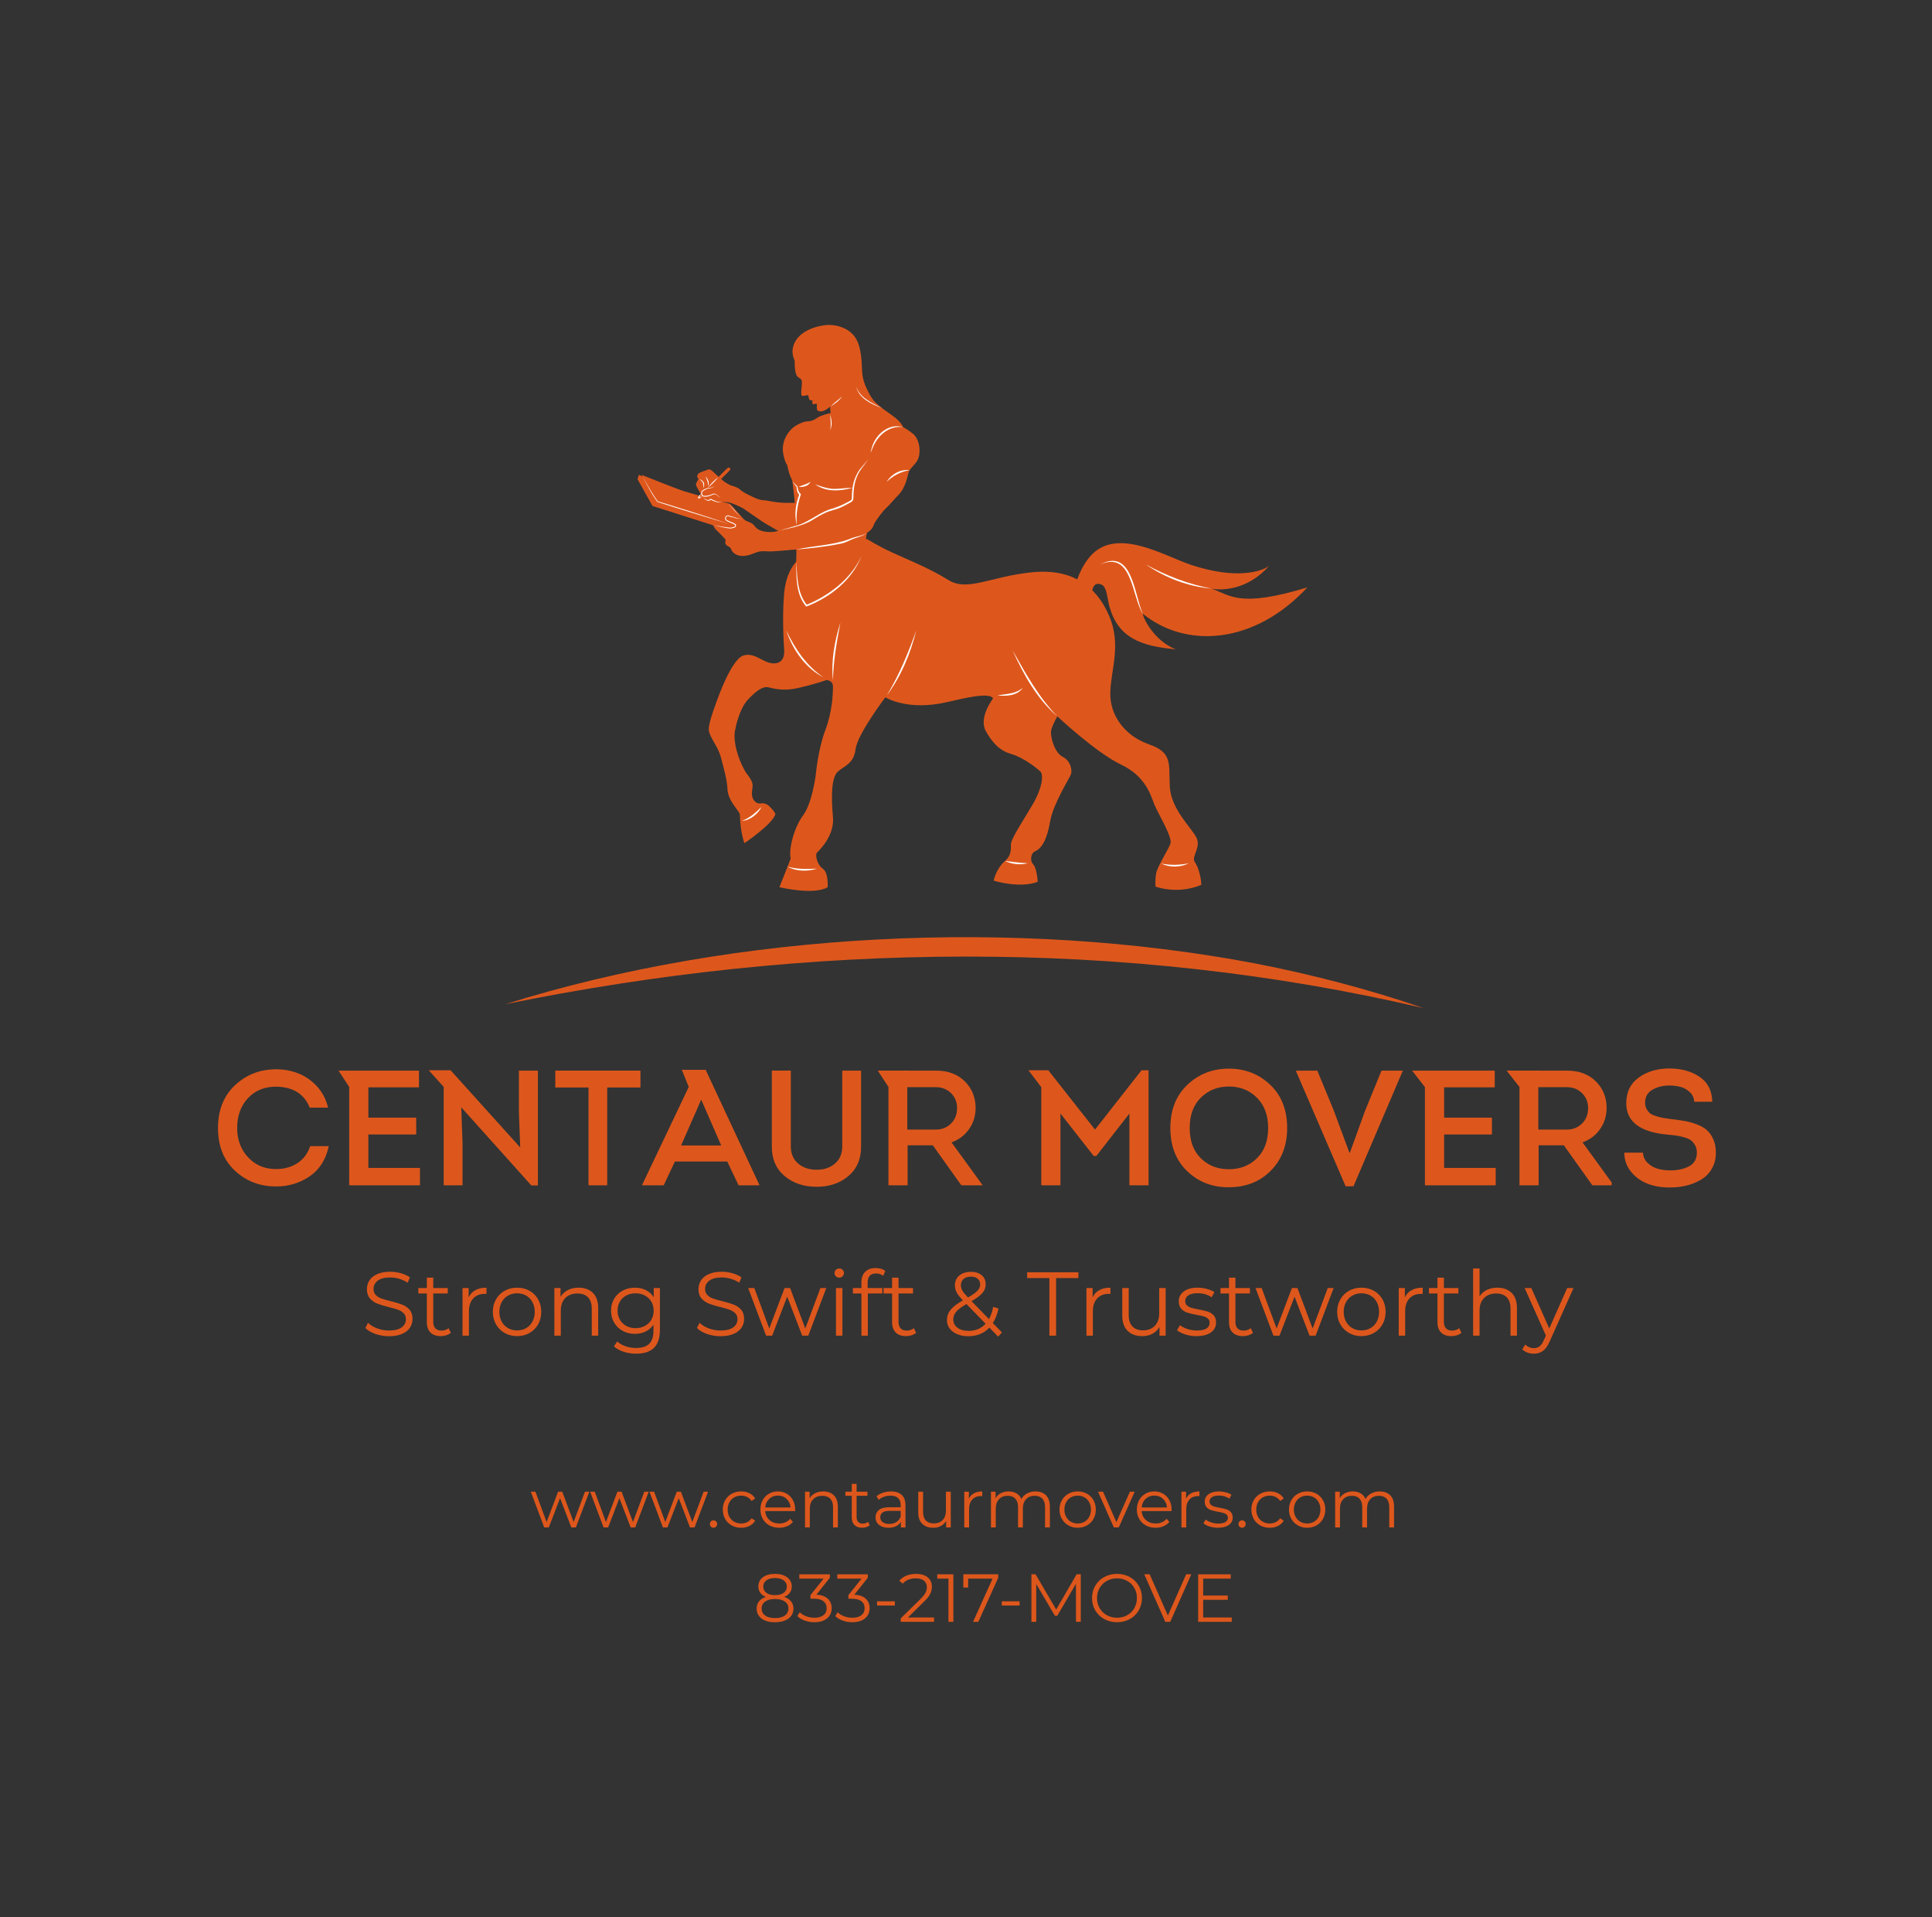 <?xml version="1.0" encoding="UTF-8" standalone="no"?> <svg xmlns:dc="http://purl.org/dc/elements/1.1/" xmlns:cc="http://creativecommons.org/ns#" xmlns:rdf="http://www.w3.org/1999/02/22-rdf-syntax-ns#" xmlns:svg="http://www.w3.org/2000/svg" xmlns="http://www.w3.org/2000/svg" viewBox="0 0 597.283 592.619" height="592.619" width="597.283" xml:space="preserve" id="svg2"><rect x="0" y="0" width="597.283" height="592.619" fill="#333333" stroke="none"/>  <defs id="defs6"> <clipPath id="clipPath30" clipPathUnits="userSpaceOnUse"> <path id="path28" d="M 0,444.464 H 447.962 V 0 H 0 Z"></path> </clipPath> </defs> <g transform="matrix(1.333,0,0,-1.333,0,592.619)" id="g10"> <g transform="translate(136.692,98.698)" id="g12"> <path id="path14" style="fill:#dd571c;fill-opacity:1;fill-rule:nonzero;stroke:none" d="m 0,0 -3.134,-8.282 h -1.054 l -2.615,6.786 -2.613,-6.786 H -10.47 L -13.589,0 h 1.072 L -9.92,-7.038 -7.259,0 h 0.961 L -3.653,-7.038 -1.024,0 Z"></path> </g> <g transform="translate(150.454,98.698)" id="g16"> <path id="path18" style="fill:#dd571c;fill-opacity:1;fill-rule:nonzero;stroke:none" d="m 0,0 -3.134,-8.282 h -1.054 l -2.615,6.786 -2.613,-6.786 H -10.47 L -13.589,0 h 1.072 L -9.92,-7.038 -7.259,0 h 0.961 L -3.653,-7.038 -1.024,0 Z"></path> </g> <g transform="translate(164.215,98.698)" id="g20"> <path id="path22" style="fill:#dd571c;fill-opacity:1;fill-rule:nonzero;stroke:none" d="m 0,0 -3.134,-8.282 h -1.054 l -2.615,6.786 -2.613,-6.786 H -10.47 L -13.589,0 h 1.072 L -9.92,-7.038 -7.259,0 h 0.961 L -3.653,-7.038 -1.024,0 Z"></path> </g> <g id="g24"> <g clip-path="url(#clipPath30)" id="g26"> <g transform="translate(164.884,90.59)" id="g32"> <path id="path34" style="fill:#dd571c;fill-opacity:1;fill-rule:nonzero;stroke:none" d="m 0,0 c -0.163,0.168 -0.244,0.372 -0.244,0.614 0,0.241 0.081,0.443 0.244,0.606 0.163,0.163 0.359,0.244 0.591,0.244 0.231,0 0.43,-0.081 0.597,-0.244 C 1.357,1.057 1.441,0.855 1.441,0.614 1.441,0.372 1.357,0.168 1.188,0 1.021,-0.168 0.822,-0.252 0.591,-0.252 0.359,-0.252 0.163,-0.168 0,0"></path> </g> <g transform="translate(169.701,90.873)" id="g36"> <path id="path38" style="fill:#dd571c;fill-opacity:1;fill-rule:nonzero;stroke:none" d="m 0,0 c -0.645,0.357 -1.151,0.858 -1.519,1.504 -0.368,0.645 -0.551,1.372 -0.551,2.181 0,0.808 0.183,1.532 0.551,2.172 C -1.151,6.498 -0.645,6.996 0,7.353 0.646,7.709 1.378,7.888 2.197,7.888 2.91,7.888 3.548,7.749 4.11,7.471 4.672,7.193 5.114,6.787 5.441,6.251 L 4.606,5.684 C 4.332,6.093 3.986,6.401 3.566,6.605 3.147,6.81 2.69,6.912 2.197,6.912 1.598,6.912 1.06,6.779 0.583,6.51 0.106,6.243 -0.267,5.862 -0.535,5.369 -0.803,4.876 -0.937,4.314 -0.937,3.685 -0.937,3.044 -0.803,2.48 -0.535,1.992 -0.267,1.504 0.106,1.126 0.583,0.858 1.06,0.591 1.598,0.456 2.197,0.456 c 0.493,0 0.95,0.1 1.369,0.3 0.42,0.199 0.766,0.504 1.04,0.913 L 5.441,1.102 C 5.114,0.567 4.669,0.16 4.101,-0.118 3.535,-0.396 2.9,-0.535 2.197,-0.535 1.378,-0.535 0.646,-0.357 0,0"></path> </g> <g transform="translate(178.393,97.037)" id="g40"> <path id="path42" style="fill:#dd571c;fill-opacity:1;fill-rule:nonzero;stroke:none" d="M 0,0 C -0.541,-0.509 -0.847,-1.173 -0.922,-1.992 H 4.951 C 4.879,-1.173 4.572,-0.509 4.031,0 3.491,0.509 2.816,0.763 2.007,0.763 1.21,0.763 0.541,0.509 0,0 m 6.007,-2.827 h -6.929 c 0.065,-0.86 0.394,-1.556 0.993,-2.086 0.598,-0.53 1.354,-0.795 2.267,-0.795 0.515,0 0.987,0.092 1.418,0.276 0.429,0.183 0.802,0.454 1.117,0.811 l 0.63,-0.725 C 5.135,-5.787 4.676,-6.122 4.125,-6.354 3.575,-6.585 2.969,-6.7 2.307,-6.7 c -0.851,0 -1.604,0.181 -2.26,0.543 -0.656,0.363 -1.167,0.864 -1.535,1.504 -0.368,0.64 -0.55,1.364 -0.55,2.173 0,0.808 0.175,1.532 0.526,2.173 0.352,0.64 0.834,1.139 1.449,1.495 0.614,0.357 1.304,0.536 2.07,0.536 0.766,0 1.454,-0.179 2.063,-0.536 C 4.679,0.832 5.157,0.335 5.503,-0.3 5.85,-0.934 6.023,-1.661 6.023,-2.48 Z"></path> </g> <g transform="translate(193.397,97.855)" id="g44"> <path id="path46" style="fill:#dd571c;fill-opacity:1;fill-rule:nonzero;stroke:none" d="m 0,0 c 0.615,-0.603 0.922,-1.482 0.922,-2.637 v -4.802 h -1.119 v 4.692 c 0,0.86 -0.215,1.517 -0.645,1.968 -0.43,0.451 -1.045,0.677 -1.843,0.677 -0.891,0 -1.597,-0.265 -2.117,-0.795 -0.519,-0.53 -0.78,-1.263 -0.78,-2.196 v -4.346 h -1.117 v 8.282 h 1.07 v -1.528 c 0.305,0.505 0.728,0.895 1.268,1.174 0.541,0.278 1.167,0.417 1.882,0.417 C -1.441,0.906 -0.613,0.604 0,0"></path> </g> <g transform="translate(201.719,90.92)" id="g48"> <path id="path50" style="fill:#dd571c;fill-opacity:1;fill-rule:nonzero;stroke:none" d="m 0,0 c -0.21,-0.188 -0.469,-0.333 -0.779,-0.433 -0.309,-0.099 -0.633,-0.149 -0.968,-0.149 -0.778,0 -1.376,0.21 -1.795,0.63 -0.421,0.419 -0.63,1.013 -0.63,1.779 v 5.007 h -1.48 v 0.945 h 1.48 v 1.81 h 1.118 v -1.81 h 2.519 V 6.834 H -3.054 V 1.889 c 0,-0.492 0.123,-0.868 0.369,-1.125 0.247,-0.258 0.601,-0.386 1.063,-0.386 0.231,0 0.454,0.037 0.669,0.111 0.216,0.073 0.402,0.178 0.559,0.314 z"></path> </g> <g transform="translate(207.876,91.652)" id="g52"> <path id="path54" style="fill:#dd571c;fill-opacity:1;fill-rule:nonzero;stroke:none" d="m 0,0 c 0.451,0.288 0.786,0.705 1.007,1.252 v 1.353 h -2.598 c -1.417,0 -2.125,-0.493 -2.125,-1.479 0,-0.483 0.183,-0.864 0.551,-1.142 0.366,-0.278 0.881,-0.417 1.543,-0.417 0.629,0 1.17,0.144 1.622,0.433 M 1.26,6.298 C 1.836,5.757 2.125,4.957 2.125,3.896 V -1.236 H 1.054 v 1.291 c -0.252,-0.43 -0.622,-0.766 -1.11,-1.008 -0.487,-0.241 -1.068,-0.362 -1.74,-0.362 -0.923,0 -1.658,0.221 -2.204,0.662 -0.546,0.44 -0.819,1.023 -0.819,1.747 0,0.703 0.254,1.27 0.763,1.7 0.51,0.431 1.321,0.646 2.434,0.646 h 2.629 v 0.504 c 0,0.713 -0.2,1.257 -0.598,1.629 C 0.01,5.946 -0.573,6.132 -1.339,6.132 -1.864,6.132 -2.368,6.046 -2.85,5.873 -3.334,5.7 -3.747,5.461 -4.094,5.157 l -0.504,0.834 c 0.42,0.357 0.923,0.632 1.511,0.826 0.588,0.195 1.207,0.292 1.859,0.292 1.08,0 1.91,-0.27 2.488,-0.811"></path> </g> <g transform="translate(220.503,98.698)" id="g56"> <path id="path58" style="fill:#dd571c;fill-opacity:1;fill-rule:nonzero;stroke:none" d="m 0,0 v -8.282 h -1.071 v 1.511 c -0.294,-0.503 -0.698,-0.895 -1.213,-1.172 -0.515,-0.279 -1.102,-0.418 -1.763,-0.418 -1.081,0 -1.934,0.302 -2.559,0.905 -0.625,0.604 -0.936,1.488 -0.936,2.654 V 0 h 1.117 v -4.692 c 0,-0.872 0.215,-1.533 0.646,-1.984 0.43,-0.451 1.044,-0.678 1.842,-0.678 0.871,0 1.559,0.266 2.063,0.796 0.503,0.53 0.756,1.267 0.756,2.212 l 0,4.346 z"></path> </g> <g transform="translate(225.88,98.336)" id="g60"> <path id="path62" style="fill:#dd571c;fill-opacity:1;fill-rule:nonzero;stroke:none" d="M 0,0 C 0.519,0.283 1.161,0.425 1.929,0.425 V -0.661 L 1.66,-0.645 c -0.871,0 -1.553,-0.269 -2.047,-0.804 -0.493,-0.535 -0.74,-1.286 -0.74,-2.251 v -4.22 h -1.117 v 8.282 h 1.07 V -1.26 C -0.912,-0.703 -0.521,-0.284 0,0"></path> </g> <g transform="translate(242.601,97.864)" id="g64"> <path id="path66" style="fill:#dd571c;fill-opacity:1;fill-rule:nonzero;stroke:none" d="m 0,0 c 0.592,-0.598 0.889,-1.481 0.889,-2.645 v -4.803 h -1.117 v 4.692 c 0,0.861 -0.209,1.517 -0.622,1.969 -0.415,0.45 -1,0.676 -1.756,0.676 -0.86,0 -1.538,-0.265 -2.032,-0.795 -0.493,-0.53 -0.74,-1.262 -0.74,-2.196 v -4.346 h -1.117 v 4.692 c 0,0.861 -0.208,1.517 -0.622,1.969 -0.415,0.45 -1.005,0.676 -1.771,0.676 -0.851,0 -1.525,-0.265 -2.023,-0.795 -0.5,-0.53 -0.749,-1.262 -0.749,-2.196 v -4.346 h -1.117 v 8.283 h 1.07 v -1.513 c 0.294,0.505 0.703,0.893 1.228,1.166 0.525,0.272 1.128,0.409 1.812,0.409 0.691,0 1.292,-0.147 1.801,-0.441 0.51,-0.293 0.89,-0.729 1.143,-1.307 0.304,0.546 0.742,0.974 1.314,1.284 0.572,0.309 1.225,0.464 1.96,0.464 C -1.409,0.897 -0.593,0.598 0,0"></path> </g> <g transform="translate(251.526,91.731)" id="g68"> <path id="path70" style="fill:#dd571c;fill-opacity:1;fill-rule:nonzero;stroke:none" d="M 0,0 C 0.466,0.268 0.832,0.648 1.094,1.142 1.357,1.635 1.488,2.197 1.488,2.827 1.488,3.456 1.357,4.018 1.094,4.511 0.832,5.004 0.466,5.385 0,5.652 -0.466,5.921 -0.994,6.054 -1.582,6.054 -2.17,6.054 -2.697,5.921 -3.164,5.652 -3.632,5.385 -3.998,5.004 -4.267,4.511 -4.535,4.018 -4.669,3.456 -4.669,2.827 c 0,-0.63 0.134,-1.192 0.402,-1.685 0.269,-0.494 0.635,-0.874 1.103,-1.142 0.467,-0.267 0.994,-0.402 1.582,-0.402 0.588,0 1.116,0.135 1.582,0.402 m -3.739,-0.85 c -0.64,0.362 -1.144,0.864 -1.512,1.503 -0.368,0.641 -0.551,1.365 -0.551,2.174 0,0.808 0.183,1.532 0.551,2.172 0.368,0.641 0.872,1.139 1.512,1.496 0.639,0.356 1.36,0.535 2.157,0.535 0.797,0 1.516,-0.179 2.157,-0.535 C 1.215,6.138 1.716,5.64 2.078,4.999 2.441,4.359 2.622,3.635 2.622,2.827 2.622,2.018 2.441,1.294 2.078,0.653 1.716,0.014 1.215,-0.488 0.575,-0.85 c -0.641,-0.363 -1.36,-0.543 -2.157,-0.543 -0.797,0 -1.518,0.18 -2.157,0.543"></path> </g> <g transform="translate(263.154,98.698)" id="g72"> <path id="path74" style="fill:#dd571c;fill-opacity:1;fill-rule:nonzero;stroke:none" d="m 0,0 -3.683,-8.282 h -1.15 L -8.502,0 h 1.166 L -4.235,-7.054 -1.101,0 Z"></path> </g> <g transform="translate(265.697,97.037)" id="g76"> <path id="path78" style="fill:#dd571c;fill-opacity:1;fill-rule:nonzero;stroke:none" d="M 0,0 C -0.541,-0.509 -0.847,-1.173 -0.922,-1.992 H 4.951 C 4.879,-1.173 4.572,-0.509 4.031,0 3.491,0.509 2.816,0.763 2.007,0.763 1.21,0.763 0.541,0.509 0,0 m 6.007,-2.827 h -6.929 c 0.065,-0.86 0.394,-1.556 0.993,-2.086 0.598,-0.53 1.354,-0.795 2.267,-0.795 0.515,0 0.987,0.092 1.418,0.276 0.429,0.183 0.802,0.454 1.117,0.811 l 0.63,-0.725 C 5.135,-5.787 4.676,-6.122 4.125,-6.354 3.575,-6.585 2.969,-6.7 2.307,-6.7 c -0.851,0 -1.604,0.181 -2.26,0.543 -0.656,0.363 -1.167,0.864 -1.535,1.504 -0.368,0.64 -0.55,1.364 -0.55,2.173 0,0.808 0.175,1.532 0.526,2.173 0.352,0.64 0.834,1.139 1.449,1.495 0.614,0.357 1.304,0.536 2.07,0.536 0.766,0 1.454,-0.179 2.063,-0.536 C 4.679,0.832 5.157,0.335 5.503,-0.3 5.85,-0.934 6.023,-1.661 6.023,-2.48 Z"></path> </g> <g transform="translate(276.247,98.336)" id="g80"> <path id="path82" style="fill:#dd571c;fill-opacity:1;fill-rule:nonzero;stroke:none" d="M 0,0 C 0.519,0.283 1.161,0.425 1.929,0.425 V -0.661 L 1.66,-0.645 c -0.871,0 -1.553,-0.269 -2.047,-0.804 -0.493,-0.535 -0.74,-1.286 -0.74,-2.251 v -4.22 h -1.117 v 8.282 h 1.07 V -1.26 C -0.912,-0.703 -0.521,-0.284 0,0"></path> </g> <g transform="translate(280.544,90.629)" id="g84"> <path id="path86" style="fill:#dd571c;fill-opacity:1;fill-rule:nonzero;stroke:none" d="m 0,0 c -0.615,0.194 -1.094,0.438 -1.441,0.732 l 0.504,0.882 c 0.346,-0.273 0.782,-0.496 1.306,-0.669 0.525,-0.173 1.072,-0.26 1.638,-0.26 0.756,0 1.315,0.118 1.678,0.354 0.362,0.236 0.542,0.569 0.542,1 0,0.304 -0.1,0.543 -0.298,0.716 C 3.729,2.929 3.476,3.06 3.173,3.149 2.867,3.238 2.464,3.324 1.96,3.409 1.288,3.535 0.747,3.663 0.338,3.794 c -0.409,0.132 -0.757,0.355 -1.047,0.669 -0.288,0.316 -0.432,0.751 -0.432,1.308 0,0.692 0.288,1.259 0.866,1.7 0.576,0.441 1.379,0.661 2.409,0.661 0.535,0 1.07,-0.071 1.605,-0.212 C 4.275,7.778 4.716,7.592 5.061,7.361 L 4.573,6.463 C 3.891,6.936 3.078,7.172 2.134,7.172 1.419,7.172 0.882,7.046 0.519,6.794 0.157,6.542 -0.024,6.212 -0.024,5.802 -0.024,5.487 0.078,5.235 0.284,5.046 0.488,4.857 0.742,4.718 1.047,4.629 1.351,4.54 1.772,4.448 2.307,4.354 2.967,4.227 3.498,4.102 3.897,3.976 4.295,3.849 4.636,3.635 4.92,3.33 5.204,3.026 5.345,2.605 5.345,2.071 5.345,1.346 5.044,0.772 4.441,0.347 3.836,-0.078 3,-0.291 1.929,-0.291 1.257,-0.291 0.613,-0.194 0,0"></path> </g> <g transform="translate(287.473,90.59)" id="g88"> <path id="path90" style="fill:#dd571c;fill-opacity:1;fill-rule:nonzero;stroke:none" d="m 0,0 c -0.163,0.168 -0.244,0.372 -0.244,0.614 0,0.241 0.081,0.443 0.244,0.606 0.163,0.163 0.359,0.244 0.591,0.244 0.231,0 0.43,-0.081 0.597,-0.244 C 1.357,1.057 1.441,0.855 1.441,0.614 1.441,0.372 1.357,0.168 1.188,0 1.021,-0.168 0.822,-0.252 0.591,-0.252 0.359,-0.252 0.163,-0.168 0,0"></path> </g> <g transform="translate(292.29,90.873)" id="g92"> <path id="path94" style="fill:#dd571c;fill-opacity:1;fill-rule:nonzero;stroke:none" d="m 0,0 c -0.645,0.357 -1.151,0.858 -1.519,1.504 -0.368,0.645 -0.551,1.372 -0.551,2.181 0,0.808 0.183,1.532 0.551,2.172 C -1.151,6.498 -0.645,6.996 0,7.353 0.646,7.709 1.378,7.888 2.197,7.888 2.91,7.888 3.548,7.749 4.11,7.471 4.672,7.193 5.114,6.787 5.441,6.251 L 4.606,5.684 C 4.332,6.093 3.986,6.401 3.566,6.605 3.147,6.81 2.69,6.912 2.197,6.912 1.598,6.912 1.06,6.779 0.583,6.51 0.106,6.243 -0.267,5.862 -0.535,5.369 -0.803,4.876 -0.937,4.314 -0.937,3.685 -0.937,3.044 -0.803,2.48 -0.535,1.992 -0.267,1.504 0.106,1.126 0.583,0.858 1.06,0.591 1.598,0.456 2.197,0.456 c 0.493,0 0.95,0.1 1.369,0.3 0.42,0.199 0.766,0.504 1.04,0.913 L 5.441,1.102 C 5.114,0.567 4.669,0.16 4.101,-0.118 3.535,-0.396 2.9,-0.535 2.197,-0.535 1.378,-0.535 0.646,-0.357 0,0"></path> </g> <g transform="translate(304.744,91.731)" id="g96"> <path id="path98" style="fill:#dd571c;fill-opacity:1;fill-rule:nonzero;stroke:none" d="M 0,0 C 0.466,0.268 0.832,0.648 1.094,1.142 1.357,1.635 1.488,2.197 1.488,2.827 1.488,3.456 1.357,4.018 1.094,4.511 0.832,5.004 0.466,5.385 0,5.652 -0.466,5.921 -0.994,6.054 -1.582,6.054 -2.17,6.054 -2.697,5.921 -3.164,5.652 -3.632,5.385 -3.998,5.004 -4.267,4.511 -4.535,4.018 -4.669,3.456 -4.669,2.827 c 0,-0.63 0.134,-1.192 0.402,-1.685 0.269,-0.494 0.635,-0.874 1.103,-1.142 0.467,-0.267 0.994,-0.402 1.582,-0.402 0.588,0 1.116,0.135 1.582,0.402 m -3.739,-0.85 c -0.64,0.362 -1.144,0.864 -1.512,1.503 -0.368,0.641 -0.551,1.365 -0.551,2.174 0,0.808 0.183,1.532 0.551,2.172 0.368,0.641 0.872,1.139 1.512,1.496 0.639,0.356 1.36,0.535 2.157,0.535 0.797,0 1.516,-0.179 2.157,-0.535 C 1.215,6.138 1.716,5.64 2.078,4.999 2.441,4.359 2.622,3.635 2.622,2.827 2.622,2.018 2.441,1.294 2.078,0.653 1.716,0.014 1.215,-0.488 0.575,-0.85 c -0.641,-0.363 -1.36,-0.543 -2.157,-0.543 -0.797,0 -1.518,0.18 -2.157,0.543"></path> </g> <g transform="translate(322.426,97.864)" id="g100"> <path id="path102" style="fill:#dd571c;fill-opacity:1;fill-rule:nonzero;stroke:none" d="m 0,0 c 0.592,-0.598 0.889,-1.481 0.889,-2.645 v -4.803 h -1.117 v 4.692 c 0,0.861 -0.209,1.517 -0.622,1.969 -0.415,0.45 -1,0.676 -1.756,0.676 -0.86,0 -1.538,-0.265 -2.032,-0.795 -0.493,-0.53 -0.74,-1.262 -0.74,-2.196 v -4.346 h -1.117 v 4.692 c 0,0.861 -0.208,1.517 -0.622,1.969 -0.415,0.45 -1.005,0.676 -1.771,0.676 -0.851,0 -1.525,-0.265 -2.023,-0.795 -0.5,-0.53 -0.749,-1.262 -0.749,-2.196 v -4.346 h -1.117 v 8.283 h 1.07 v -1.513 c 0.294,0.505 0.703,0.893 1.228,1.166 0.525,0.272 1.128,0.409 1.812,0.409 0.691,0 1.292,-0.147 1.801,-0.441 0.51,-0.293 0.89,-0.729 1.143,-1.307 0.304,0.546 0.742,0.974 1.314,1.284 0.572,0.309 1.225,0.464 1.96,0.464 C -1.409,0.897 -0.593,0.598 0,0"></path> </g> <g transform="translate(177.741,75.251)" id="g104"> <path id="path106" style="fill:#dd571c;fill-opacity:1;fill-rule:nonzero;stroke:none" d="m 0,0 c 0.484,-0.357 1.15,-0.535 2,-0.535 0.85,0 1.519,0.178 2.007,0.535 0.488,0.357 0.732,0.835 0.732,1.433 0,0.619 -0.248,1.107 -0.748,1.464 C 3.493,3.254 2.829,3.432 2,3.432 1.16,3.432 0.496,3.254 0.009,2.897 -0.479,2.54 -0.725,2.057 -0.725,1.449 -0.725,0.839 -0.482,0.357 0,0 m 4.291,-5.259 c 0.551,0.399 0.826,0.94 0.826,1.622 0,0.682 -0.275,1.221 -0.826,1.614 -0.551,0.393 -1.315,0.59 -2.291,0.59 -0.966,0 -1.725,-0.197 -2.275,-0.59 -0.551,-0.393 -0.826,-0.932 -0.826,-1.614 0,-0.693 0.272,-1.236 0.817,-1.63 0.546,-0.393 1.308,-0.59 2.284,-0.59 0.976,0 1.74,0.2 2.291,0.598 m 1.432,3.275 C 6.095,-2.446 6.282,-3.002 6.282,-3.653 6.282,-4.293 6.11,-4.852 5.763,-5.329 5.416,-5.807 4.92,-6.175 4.275,-6.432 3.629,-6.689 2.872,-6.817 2,-6.817 c -1.322,0 -2.362,0.283 -3.117,0.85 -0.756,0.566 -1.134,1.338 -1.134,2.314 0,0.662 0.181,1.22 0.543,1.677 0.361,0.457 0.889,0.801 1.582,1.032 -0.566,0.22 -0.997,0.537 -1.291,0.952 -0.293,0.414 -0.44,0.905 -0.44,1.472 0,0.892 0.348,1.601 1.047,2.125 C -0.113,4.13 0.825,4.393 2,4.393 2.776,4.393 3.456,4.274 4.038,4.038 4.622,3.802 5.075,3.464 5.401,3.023 5.726,2.582 5.889,2.068 5.889,1.48 5.889,0.913 5.736,0.422 5.432,0.008 5.128,-0.407 4.692,-0.724 4.125,-0.944 4.819,-1.175 5.351,-1.522 5.723,-1.984"></path> </g> <g transform="translate(191.983,73.889)" id="g108"> <path id="path110" style="fill:#dd571c;fill-opacity:1;fill-rule:nonzero;stroke:none" d="m 0,0 c 0.603,-0.562 0.904,-1.294 0.904,-2.197 0,-0.63 -0.151,-1.189 -0.456,-1.677 -0.304,-0.487 -0.756,-0.873 -1.354,-1.157 -0.598,-0.283 -1.328,-0.425 -2.188,-0.425 -0.797,0 -1.551,0.129 -2.26,0.386 -0.709,0.257 -1.278,0.601 -1.709,1.031 l 0.553,0.898 c 0.366,-0.378 0.854,-0.686 1.463,-0.922 0.609,-0.236 1.26,-0.353 1.953,-0.353 0.903,0 1.6,0.196 2.094,0.589 0.494,0.394 0.74,0.938 0.74,1.63 0,0.683 -0.246,1.218 -0.74,1.606 -0.494,0.388 -1.24,0.583 -2.237,0.583 h -0.786 v 0.835 l 3.054,3.825 H -6.606 V 5.66 H 0.479 V 4.857 L -2.638,0.936 C -1.484,0.874 -0.605,0.561 0,0"></path> </g> <g transform="translate(200.785,73.889)" id="g112"> <path id="path114" style="fill:#dd571c;fill-opacity:1;fill-rule:nonzero;stroke:none" d="m 0,0 c 0.603,-0.562 0.904,-1.294 0.904,-2.197 0,-0.63 -0.151,-1.189 -0.456,-1.677 -0.304,-0.487 -0.756,-0.873 -1.354,-1.157 -0.598,-0.283 -1.328,-0.425 -2.188,-0.425 -0.797,0 -1.551,0.129 -2.26,0.386 -0.709,0.257 -1.278,0.601 -1.709,1.031 l 0.552,0.898 c 0.367,-0.378 0.855,-0.686 1.464,-0.922 0.609,-0.236 1.26,-0.353 1.953,-0.353 0.903,0 1.6,0.196 2.094,0.589 0.494,0.394 0.74,0.938 0.74,1.63 0,0.683 -0.246,1.218 -0.74,1.606 -0.494,0.388 -1.24,0.583 -2.237,0.583 h -0.786 v 0.835 l 3.054,3.825 H -6.606 V 5.66 H 0.479 V 4.857 L -2.638,0.936 C -1.484,0.874 -0.605,0.561 0,0"></path> </g> <path id="path116" style="fill:#dd571c;fill-opacity:1;fill-rule:nonzero;stroke:none" d="m 203.405,73.283 h 4.125 v -0.976 h -4.125 z"></path> <g transform="translate(216.631,69.536)" id="g118"> <path id="path120" style="fill:#dd571c;fill-opacity:1;fill-rule:nonzero;stroke:none" d="m 0,0 v -1.008 h -7.732 v 0.803 l 4.582,4.487 c 0.578,0.567 0.969,1.058 1.174,1.472 0.204,0.415 0.307,0.832 0.307,1.252 0,0.651 -0.223,1.158 -0.669,1.519 -0.447,0.363 -1.084,0.544 -1.913,0.544 -1.291,0 -2.294,-0.409 -3.007,-1.228 l -0.803,0.693 c 0.429,0.504 0.978,0.892 1.645,1.165 0.666,0.273 1.419,0.409 2.259,0.409 1.123,0 2.013,-0.265 2.669,-0.795 0.656,-0.53 0.984,-1.257 0.984,-2.181 0,-0.567 -0.127,-1.112 -0.378,-1.637 C -1.134,4.97 -1.612,4.366 -2.315,3.684 L -6.063,0 Z"></path> </g> <g transform="translate(221.102,79.55)" id="g122"> <path id="path124" style="fill:#dd571c;fill-opacity:1;fill-rule:nonzero;stroke:none" d="M 0,0 V -11.022 H -1.133 V -1.008 H -3.732 V 0 Z"></path> </g> <g transform="translate(231.511,79.55)" id="g126"> <path id="path128" style="fill:#dd571c;fill-opacity:1;fill-rule:nonzero;stroke:none" d="m 0,0 v -0.803 l -4.613,-10.219 h -1.228 l 4.533,10.014 H -6.976 V -3.071 H -8.094 V 0 Z"></path> </g> <path id="path130" style="fill:#dd571c;fill-opacity:1;fill-rule:nonzero;stroke:none" d="m 232.344,73.283 h 4.125 v -0.976 h -4.125 z"></path> <g transform="translate(250.656,79.55)" id="g132"> <path id="path134" style="fill:#dd571c;fill-opacity:1;fill-rule:nonzero;stroke:none" d="m 0,0 v -11.022 h -1.118 v 8.817 L -5.448,-9.62 H -6 l -4.329,7.368 v -8.77 h -1.119 V 0 h 0.962 L -5.7,-8.172 -0.961,0 Z"></path> </g> <g transform="translate(261.425,70.063)" id="g136"> <path id="path138" style="fill:#dd571c;fill-opacity:1;fill-rule:nonzero;stroke:none" d="m 0,0 c 0.703,0.394 1.255,0.939 1.653,1.638 0.4,0.698 0.599,1.477 0.599,2.338 0,0.861 -0.199,1.64 -0.599,2.338 C 1.255,7.012 0.703,7.558 0,7.951 -0.703,8.345 -1.491,8.542 -2.361,8.542 -3.232,8.542 -4.023,8.345 -4.73,7.951 -5.439,7.558 -5.996,7.012 -6.399,6.314 -6.804,5.616 -7.005,4.837 -7.005,3.976 c 0,-0.861 0.201,-1.64 0.606,-2.338 0.403,-0.699 0.96,-1.244 1.669,-1.638 0.707,-0.394 1.498,-0.59 2.369,-0.59 0.87,0 1.658,0.196 2.361,0.59 m -5.329,-0.897 c -0.888,0.488 -1.579,1.157 -2.079,2.008 -0.498,0.85 -0.747,1.805 -0.747,2.865 0,1.06 0.249,2.015 0.747,2.865 0.5,0.851 1.191,1.52 2.079,2.008 0.887,0.488 1.875,0.732 2.968,0.732 1.091,0 2.076,-0.242 2.952,-0.724 C 1.468,8.373 2.158,7.704 2.662,6.849 3.165,5.993 3.418,5.036 3.418,3.976 3.418,2.916 3.165,1.958 2.662,1.103 2.158,0.247 1.468,-0.422 0.591,-0.905 -0.285,-1.388 -1.27,-1.629 -2.361,-1.629 c -1.093,0 -2.081,0.244 -2.968,0.732"></path> </g> <g transform="translate(276.287,79.55)" id="g140"> <path id="path142" style="fill:#dd571c;fill-opacity:1;fill-rule:nonzero;stroke:none" d="M 0,0 -4.881,-11.022 H -6.03 L -10.911,0 h 1.259 L -5.432,-9.573 -1.181,0 Z"></path> </g> <g transform="translate(285.672,69.536)" id="g144"> <path id="path146" style="fill:#dd571c;fill-opacity:1;fill-rule:nonzero;stroke:none" d="m 0,0 v -1.008 h -7.794 v 11.022 h 7.557 V 9.006 H -6.629 V 5.085 h 5.7 V 4.093 h -5.7 V 0 Z"></path> </g> <g transform="translate(87.059,135.276)" id="g148"> <path id="path150" style="fill:#dd571c;fill-opacity:1;fill-rule:nonzero;stroke:none" d="m 0,0 c -1.001,0.349 -1.775,0.812 -2.319,1.386 l 0.607,1.197 C -1.18,2.051 -0.472,1.62 0.409,1.291 1.291,0.962 2.201,0.798 3.138,0.798 c 1.316,0 2.303,0.241 2.96,0.724 0.658,0.483 0.987,1.109 0.987,1.879 0,0.588 -0.178,1.057 -0.535,1.407 C 6.192,5.157 5.756,5.427 5.238,5.616 4.72,5.805 3.998,6.011 3.076,6.235 1.97,6.515 1.088,6.784 0.431,7.043 -0.228,7.302 -0.792,7.697 -1.26,8.229 c -0.469,0.533 -0.703,1.253 -0.703,2.163 0,0.742 0.196,1.417 0.588,2.026 0.392,0.609 0.993,1.094 1.806,1.459 0.81,0.364 1.819,0.546 3.023,0.546 0.838,0 1.661,-0.116 2.466,-0.347 0.804,-0.23 1.501,-0.549 2.088,-0.955 L 7.483,11.883 C 6.869,12.288 6.211,12.592 5.511,12.796 4.81,12.998 4.125,13.1 3.454,13.1 2.165,13.1 1.197,12.851 0.546,12.355 -0.106,11.858 -0.431,11.217 -0.431,10.434 -0.431,9.846 -0.252,9.373 0.104,9.017 0.462,8.66 0.91,8.387 1.448,8.198 1.987,8.009 2.712,7.802 3.622,7.579 4.699,7.313 5.57,7.05 6.235,6.792 6.9,6.533 7.463,6.141 7.924,5.616 8.386,5.091 8.617,4.381 8.617,3.485 8.617,2.743 8.418,2.068 8.02,1.459 7.62,0.85 7.008,0.367 6.182,0.011 5.356,-0.346 4.342,-0.525 3.138,-0.525 2.047,-0.525 1,-0.349 0,0"></path> </g> <g transform="translate(104.556,135.55)" id="g152"> <path id="path154" style="fill:#dd571c;fill-opacity:1;fill-rule:nonzero;stroke:none" d="m 0,0 c -0.28,-0.252 -0.626,-0.444 -1.038,-0.578 -0.413,-0.132 -0.844,-0.199 -1.291,-0.199 -1.036,0 -1.833,0.28 -2.394,0.84 -0.559,0.56 -0.839,1.351 -0.839,2.372 v 6.676 h -1.974 v 1.26 h 1.974 v 2.414 h 1.489 v -2.414 h 3.36 v -1.26 h -3.36 V 2.519 c 0,-0.658 0.166,-1.158 0.494,-1.501 0.329,-0.343 0.802,-0.514 1.418,-0.514 0.307,0 0.605,0.049 0.891,0.146 0.287,0.098 0.535,0.239 0.746,0.421 z"></path> </g> <g transform="translate(110.257,145.437)" id="g156"> <path id="path158" style="fill:#dd571c;fill-opacity:1;fill-rule:nonzero;stroke:none" d="m 0,0 c 0.693,0.378 1.551,0.567 2.572,0.567 v -1.449 l -0.357,0.021 c -1.162,0 -2.071,-0.357 -2.729,-1.07 -0.659,-0.714 -0.987,-1.715 -0.987,-3.003 v -5.626 h -1.49 V 0.483 h 1.428 V -1.68 C -1.214,-0.938 -0.693,-0.378 0,0"></path> </g> <g transform="translate(122.034,136.631)" id="g160"> <path id="path162" style="fill:#dd571c;fill-opacity:1;fill-rule:nonzero;stroke:none" d="m 0,0 c 0.623,0.357 1.11,0.864 1.459,1.522 0.35,0.658 0.525,1.407 0.525,2.246 0,0.84 -0.175,1.588 -0.525,2.246 C 1.11,6.672 0.623,7.18 0,7.536 -0.623,7.893 -1.327,8.072 -2.11,8.072 -2.894,8.072 -3.598,7.893 -4.22,7.536 -4.843,7.18 -5.332,6.672 -5.689,6.014 -6.045,5.356 -6.224,4.608 -6.224,3.768 -6.224,2.929 -6.045,2.18 -5.689,1.522 -5.332,0.864 -4.843,0.357 -4.22,0 c 0.622,-0.357 1.326,-0.536 2.11,-0.536 0.783,0 1.487,0.179 2.11,0.536 m -4.986,-1.134 c -0.854,0.483 -1.526,1.151 -2.015,2.005 -0.49,0.854 -0.735,1.819 -0.735,2.897 0,1.078 0.245,2.044 0.735,2.897 0.489,0.853 1.161,1.519 2.015,1.995 0.853,0.475 1.812,0.713 2.876,0.713 1.064,0 2.023,-0.238 2.876,-0.713 C 1.62,8.184 2.288,7.518 2.772,6.665 3.254,5.812 3.495,4.846 3.495,3.768 3.495,2.69 3.254,1.725 2.772,0.871 2.288,0.017 1.62,-0.651 0.766,-1.134 -0.087,-1.617 -1.046,-1.858 -2.11,-1.858 c -1.064,0 -2.023,0.241 -2.876,0.724"></path> </g> <g transform="translate(137.506,144.797)" id="g164"> <path id="path166" style="fill:#dd571c;fill-opacity:1;fill-rule:nonzero;stroke:none" d="m 0,0 c 0.819,-0.805 1.228,-1.976 1.228,-3.516 v -6.403 h -1.49 v 6.256 c 0,1.147 -0.287,2.022 -0.861,2.624 -0.575,0.602 -1.393,0.903 -2.456,0.903 -1.19,0 -2.131,-0.354 -2.825,-1.06 -0.691,-0.707 -1.038,-1.683 -1.038,-2.929 V -9.919 H -8.933 V 1.123 h 1.428 v -2.036 c 0.405,0.672 0.969,1.193 1.689,1.564 0.722,0.37 1.558,0.557 2.509,0.557 C -1.921,1.208 -0.819,0.805 0,0"></path> </g> <g transform="translate(149.565,137.134)" id="g168"> <path id="path170" style="fill:#dd571c;fill-opacity:1;fill-rule:nonzero;stroke:none" d="m 0,0 c 0.643,0.343 1.144,0.822 1.501,1.438 0.356,0.616 0.536,1.315 0.536,2.1 0,0.783 -0.18,1.48 -0.536,2.088 C 1.144,6.235 0.648,6.711 0.01,7.054 -0.626,7.396 -1.351,7.568 -2.163,7.568 -2.96,7.568 -3.677,7.4 -4.314,7.064 -4.951,6.729 -5.448,6.252 -5.804,5.637 -6.161,5.021 -6.339,4.321 -6.339,3.538 c 0,-0.785 0.178,-1.484 0.535,-2.1 0.356,-0.616 0.853,-1.095 1.49,-1.438 0.637,-0.343 1.354,-0.514 2.151,-0.514 0.798,0 1.52,0.171 2.163,0.514 m 3.485,8.786 v -9.699 c 0,-1.875 -0.458,-3.264 -1.375,-4.167 -0.917,-0.903 -2.298,-1.354 -4.146,-1.354 -1.022,0 -1.991,0.15 -2.908,0.451 -0.916,0.301 -1.662,0.717 -2.236,1.249 l 0.757,1.134 c 0.53,-0.476 1.178,-0.847 1.941,-1.113 0.763,-0.265 1.563,-0.399 2.404,-0.399 1.399,0 2.427,0.325 3.085,0.977 0.658,0.65 0.987,1.661 0.987,3.033 V 0.305 C 1.532,-0.396 0.927,-0.927 0.178,-1.291 c -0.749,-0.364 -1.577,-0.546 -2.487,-0.546 -1.036,0 -1.978,0.227 -2.824,0.682 -0.847,0.455 -1.512,1.092 -1.994,1.911 -0.483,0.819 -0.724,1.745 -0.724,2.782 0,1.035 0.241,1.959 0.724,2.771 0.482,0.811 1.144,1.441 1.983,1.889 0.84,0.448 1.785,0.672 2.835,0.672 0.937,0 1.784,-0.189 2.54,-0.567 C 0.987,7.925 1.596,7.379 2.057,6.665 v 2.121 z"></path> </g> <g transform="translate(163.957,135.276)" id="g172"> <path id="path174" style="fill:#dd571c;fill-opacity:1;fill-rule:nonzero;stroke:none" d="m 0,0 c -1.001,0.349 -1.775,0.812 -2.319,1.386 l 0.607,1.197 C -1.18,2.051 -0.472,1.62 0.409,1.291 1.291,0.962 2.201,0.798 3.138,0.798 c 1.316,0 2.303,0.241 2.96,0.724 0.658,0.483 0.987,1.109 0.987,1.879 0,0.588 -0.178,1.057 -0.535,1.407 C 6.192,5.157 5.756,5.427 5.238,5.616 4.72,5.805 3.998,6.011 3.076,6.235 1.97,6.515 1.088,6.784 0.431,7.043 -0.228,7.302 -0.792,7.697 -1.26,8.229 c -0.469,0.533 -0.703,1.253 -0.703,2.163 0,0.742 0.196,1.417 0.588,2.026 0.392,0.609 0.993,1.094 1.806,1.459 0.81,0.364 1.819,0.546 3.023,0.546 0.838,0 1.661,-0.116 2.466,-0.347 0.804,-0.23 1.501,-0.549 2.088,-0.955 L 7.483,11.883 C 6.869,12.288 6.211,12.592 5.511,12.796 4.81,12.998 4.125,13.1 3.454,13.1 2.165,13.1 1.197,12.851 0.546,12.355 -0.106,11.858 -0.431,11.217 -0.431,10.434 -0.431,9.846 -0.252,9.373 0.104,9.017 0.462,8.66 0.91,8.387 1.448,8.198 1.987,8.009 2.712,7.802 3.622,7.579 4.699,7.313 5.57,7.05 6.235,6.792 6.9,6.533 7.463,6.141 7.924,5.616 8.386,5.091 8.617,4.381 8.617,3.485 8.617,2.743 8.418,2.068 8.02,1.459 7.62,0.85 7.008,0.367 6.182,0.011 5.356,-0.346 4.342,-0.525 3.138,-0.525 2.047,-0.525 1,-0.349 0,0"></path> </g> <g transform="translate(191.635,145.92)" id="g176"> <path id="path178" style="fill:#dd571c;fill-opacity:1;fill-rule:nonzero;stroke:none" d="m 0,0 -4.177,-11.042 h -1.406 l -3.485,9.048 -3.485,-9.048 H -13.96 L -18.116,0 h 1.426 L -13.225,-9.384 -9.677,0 h 1.281 L -4.87,-9.384 -1.364,0 Z"></path> </g> <path id="path180" style="fill:#dd571c;fill-opacity:1;fill-rule:nonzero;stroke:none" d="m 193.882,145.92 h 1.491 v -11.042 h -1.491 z m -0.022,2.729 c -0.209,0.21 -0.315,0.462 -0.315,0.756 0,0.28 0.106,0.525 0.315,0.735 0.21,0.209 0.47,0.315 0.778,0.315 0.307,0 0.566,-0.102 0.776,-0.305 0.21,-0.203 0.315,-0.444 0.315,-0.724 0,-0.308 -0.105,-0.567 -0.315,-0.777 -0.21,-0.21 -0.469,-0.314 -0.776,-0.314 -0.308,0 -0.568,0.104 -0.778,0.314"></path> <g transform="translate(201.723,148.775)" id="g182"> <path id="path184" style="fill:#dd571c;fill-opacity:1;fill-rule:nonzero;stroke:none" d="m 0,0 c -0.33,-0.35 -0.494,-0.868 -0.494,-1.553 v -1.302 h 3.401 v -1.26 h -3.359 v -9.783 h -1.489 v 9.783 h -1.975 v 1.26 h 1.975 v 1.364 c 0,1.008 0.289,1.806 0.87,2.394 0.58,0.588 1.403,0.882 2.468,0.882 0.419,0 0.824,-0.06 1.216,-0.179 C 3.006,1.487 3.334,1.315 3.6,1.092 L 3.097,-0.021 C 2.662,0.343 2.117,0.525 1.459,0.525 0.815,0.525 0.328,0.349 0,0"></path> </g> <g transform="translate(212.46,135.55)" id="g186"> <path id="path188" style="fill:#dd571c;fill-opacity:1;fill-rule:nonzero;stroke:none" d="m 0,0 c -0.28,-0.252 -0.626,-0.444 -1.038,-0.578 -0.413,-0.132 -0.844,-0.199 -1.291,-0.199 -1.036,0 -1.834,0.28 -2.394,0.84 -0.559,0.56 -0.839,1.351 -0.839,2.372 v 6.676 h -1.974 v 1.26 h 1.974 v 2.414 h 1.489 v -2.414 h 3.36 v -1.26 h -3.36 V 2.519 c 0,-0.658 0.166,-1.158 0.494,-1.501 0.329,-0.343 0.802,-0.514 1.418,-0.514 0.307,0 0.605,0.049 0.891,0.146 0.287,0.098 0.535,0.239 0.746,0.421 z"></path> </g> <g transform="translate(223.471,148.019)" id="g190"> <path id="path192" style="fill:#dd571c;fill-opacity:1;fill-rule:nonzero;stroke:none" d="m 0,0 c -0.414,-0.364 -0.619,-0.847 -0.619,-1.449 0,-0.433 0.111,-0.846 0.335,-1.238 0.224,-0.392 0.665,-0.923 1.322,-1.595 1.065,0.615 1.799,1.14 2.204,1.574 0.407,0.433 0.61,0.91 0.61,1.428 0,0.56 -0.189,1.004 -0.567,1.333 C 2.907,0.382 2.382,0.546 1.71,0.546 0.983,0.546 0.412,0.364 0,0 m 5.111,-10.371 -4.429,4.556 c -1.163,-0.658 -1.963,-1.253 -2.404,-1.785 -0.441,-0.532 -0.662,-1.126 -0.662,-1.783 0,-0.799 0.326,-1.439 0.977,-1.922 0.651,-0.483 1.508,-0.724 2.571,-0.724 1.623,0 2.94,0.553 3.947,1.658 m 2.919,-3.002 -2.037,2.1 c -1.246,-1.33 -2.883,-1.995 -4.912,-1.995 -0.953,0 -1.803,0.158 -2.552,0.473 -0.749,0.315 -1.332,0.755 -1.751,1.322 -0.421,0.567 -0.631,1.214 -0.631,1.943 0,0.881 0.28,1.671 0.84,2.372 0.559,0.7 1.511,1.434 2.855,2.204 -0.699,0.727 -1.183,1.346 -1.448,1.858 -0.267,0.51 -0.4,1.053 -0.4,1.627 0,0.937 0.337,1.693 1.009,2.267 0.672,0.574 1.573,0.861 2.707,0.861 1.05,0 1.883,-0.26 2.498,-0.777 C 4.824,0.364 5.133,-0.349 5.133,-1.26 5.133,-1.987 4.887,-2.642 4.398,-3.222 3.907,-3.803 3.061,-4.444 1.857,-5.143 L 5.889,-9.3 c 0.447,0.798 0.776,1.742 0.985,2.834 l 1.218,-0.378 c -0.266,-1.316 -0.7,-2.442 -1.3,-3.38 l 2.098,-2.162 z"></path> </g> <g transform="translate(243.382,148.23)" id="g194"> <path id="path196" style="fill:#dd571c;fill-opacity:1;fill-rule:nonzero;stroke:none" d="M 0,0 H -5.164 V 1.343 H 6.719 V 0 H 1.553 V -13.352 H 0 Z"></path> </g> <g transform="translate(254.961,145.437)" id="g198"> <path id="path200" style="fill:#dd571c;fill-opacity:1;fill-rule:nonzero;stroke:none" d="m 0,0 c 0.693,0.378 1.551,0.567 2.572,0.567 v -1.449 l -0.357,0.021 c -1.162,0 -2.071,-0.357 -2.729,-1.07 -0.659,-0.714 -0.987,-1.715 -0.987,-3.003 v -5.626 h -1.49 V 0.483 h 1.428 V -1.68 C -1.214,-0.938 -0.693,-0.378 0,0"></path> </g> <g transform="translate(270.339,145.92)" id="g202"> <path id="path204" style="fill:#dd571c;fill-opacity:1;fill-rule:nonzero;stroke:none" d="m 0,0 v -11.042 h -1.428 v 2.015 c -0.392,-0.672 -0.931,-1.193 -1.616,-1.564 -0.686,-0.371 -1.469,-0.556 -2.352,-0.556 -1.441,0 -2.578,0.402 -3.411,1.207 -0.833,0.804 -1.25,1.984 -1.25,3.537 V 0 h 1.491 v -6.256 c 0,-1.162 0.287,-2.043 0.862,-2.645 0.573,-0.602 1.392,-0.903 2.456,-0.903 1.161,0 2.077,0.353 2.749,1.06 0.672,0.707 1.008,1.69 1.008,2.95 l 0,5.794 z"></path> </g> <g transform="translate(274.904,135.161)" id="g206"> <path id="path208" style="fill:#dd571c;fill-opacity:1;fill-rule:nonzero;stroke:none" d="m 0,0 c -0.819,0.259 -1.459,0.584 -1.92,0.976 l 0.672,1.176 C -0.787,1.788 -0.207,1.491 0.494,1.26 1.194,1.029 1.921,0.914 2.678,0.914 3.685,0.914 4.429,1.071 4.913,1.386 5.395,1.7 5.637,2.145 5.637,2.719 5.637,3.125 5.503,3.443 5.238,3.674 4.973,3.905 4.636,4.08 4.231,4.199 3.824,4.318 3.285,4.433 2.613,4.546 1.717,4.713 0.997,4.884 0.452,5.06 c -0.546,0.174 -1.011,0.472 -1.396,0.892 -0.385,0.419 -0.578,1 -0.578,1.742 0,0.924 0.385,1.679 1.155,2.268 0.769,0.588 1.841,0.881 3.211,0.881 0.715,0 1.428,-0.094 2.142,-0.283 C 5.7,10.371 6.288,10.122 6.75,9.815 L 6.098,8.618 C 5.19,9.248 4.104,9.562 2.844,9.562 1.893,9.562 1.175,9.395 0.693,9.059 0.21,8.723 -0.031,8.282 -0.031,7.737 -0.031,7.316 0.106,6.981 0.378,6.729 0.65,6.477 0.99,6.291 1.397,6.172 1.802,6.053 2.362,5.931 3.076,5.805 3.957,5.637 4.665,5.469 5.197,5.301 5.727,5.133 6.182,4.846 6.56,4.441 6.938,4.034 7.128,3.475 7.128,2.761 7.128,1.795 6.724,1.029 5.92,0.462 5.115,-0.105 4,-0.388 2.572,-0.388 1.676,-0.388 0.819,-0.259 0,0"></path> </g> <g transform="translate(290.596,135.55)" id="g210"> <path id="path212" style="fill:#dd571c;fill-opacity:1;fill-rule:nonzero;stroke:none" d="m 0,0 c -0.28,-0.252 -0.626,-0.444 -1.038,-0.578 -0.413,-0.132 -0.844,-0.199 -1.291,-0.199 -1.036,0 -1.834,0.28 -2.394,0.84 -0.559,0.56 -0.839,1.351 -0.839,2.372 v 6.676 h -1.974 v 1.26 h 1.974 v 2.414 h 1.489 v -2.414 h 3.36 v -1.26 h -3.36 V 2.519 c 0,-0.658 0.166,-1.158 0.494,-1.501 0.329,-0.343 0.802,-0.514 1.418,-0.514 0.307,0 0.605,0.049 0.891,0.146 0.287,0.098 0.535,0.239 0.746,0.421 z"></path> </g> <g transform="translate(309.301,145.92)" id="g214"> <path id="path216" style="fill:#dd571c;fill-opacity:1;fill-rule:nonzero;stroke:none" d="m 0,0 -4.177,-11.042 h -1.406 l -3.485,9.048 -3.485,-9.048 H -13.96 L -18.116,0 h 1.426 L -13.225,-9.384 -9.677,0 h 1.281 L -4.87,-9.384 -1.364,0 Z"></path> </g> <g transform="translate(317.857,136.631)" id="g218"> <path id="path220" style="fill:#dd571c;fill-opacity:1;fill-rule:nonzero;stroke:none" d="m 0,0 c 0.623,0.357 1.11,0.864 1.459,1.522 0.35,0.658 0.525,1.407 0.525,2.246 0,0.84 -0.175,1.588 -0.525,2.246 C 1.11,6.672 0.623,7.18 0,7.536 -0.623,7.893 -1.327,8.072 -2.11,8.072 -2.894,8.072 -3.598,7.893 -4.22,7.536 -4.843,7.18 -5.332,6.672 -5.689,6.014 -6.045,5.356 -6.224,4.608 -6.224,3.768 -6.224,2.929 -6.045,2.18 -5.689,1.522 -5.332,0.864 -4.843,0.357 -4.22,0 c 0.622,-0.357 1.326,-0.536 2.11,-0.536 0.783,0 1.487,0.179 2.11,0.536 m -4.986,-1.134 c -0.854,0.483 -1.526,1.151 -2.015,2.005 -0.49,0.854 -0.735,1.819 -0.735,2.897 0,1.078 0.245,2.044 0.735,2.897 0.489,0.853 1.161,1.519 2.015,1.995 0.853,0.475 1.812,0.713 2.876,0.713 1.064,0 2.023,-0.238 2.876,-0.713 C 1.62,8.184 2.288,7.518 2.772,6.665 3.254,5.812 3.495,4.846 3.495,3.768 3.495,2.69 3.254,1.725 2.772,0.871 2.288,0.017 1.62,-0.651 0.766,-1.134 -0.087,-1.617 -1.046,-1.858 -2.11,-1.858 c -1.064,0 -2.023,0.241 -2.876,0.724"></path> </g> <g transform="translate(327.387,145.437)" id="g222"> <path id="path224" style="fill:#dd571c;fill-opacity:1;fill-rule:nonzero;stroke:none" d="m 0,0 c 0.693,0.378 1.551,0.567 2.572,0.567 v -1.449 l -0.357,0.021 c -1.162,0 -2.071,-0.357 -2.729,-1.07 -0.659,-0.714 -0.987,-1.715 -0.987,-3.003 v -5.626 h -1.49 V 0.483 h 1.428 V -1.68 C -1.214,-0.938 -0.693,-0.378 0,0"></path> </g> <g transform="translate(338.943,135.55)" id="g226"> <path id="path228" style="fill:#dd571c;fill-opacity:1;fill-rule:nonzero;stroke:none" d="m 0,0 c -0.28,-0.252 -0.626,-0.444 -1.038,-0.578 -0.413,-0.132 -0.844,-0.199 -1.291,-0.199 -1.036,0 -1.834,0.28 -2.394,0.84 -0.559,0.56 -0.839,1.351 -0.839,2.372 v 6.676 h -1.974 v 1.26 h 1.974 v 2.414 h 1.489 v -2.414 h 3.36 v -1.26 h -3.36 V 2.519 c 0,-0.658 0.166,-1.158 0.494,-1.501 0.329,-0.343 0.802,-0.514 1.418,-0.514 0.307,0 0.605,0.049 0.891,0.146 0.287,0.098 0.535,0.239 0.746,0.421 z"></path> </g> <g transform="translate(350.585,144.797)" id="g230"> <path id="path232" style="fill:#dd571c;fill-opacity:1;fill-rule:nonzero;stroke:none" d="m 0,0 c 0.819,-0.805 1.228,-1.976 1.228,-3.516 v -6.403 h -1.49 v 6.256 c 0,1.147 -0.287,2.022 -0.861,2.624 -0.575,0.602 -1.393,0.903 -2.456,0.903 -1.19,0 -2.131,-0.354 -2.825,-1.06 -0.691,-0.707 -1.038,-1.683 -1.038,-2.929 V -9.919 H -8.933 V 5.658 h 1.491 v -6.466 c 0.405,0.643 0.966,1.14 1.679,1.491 0.715,0.349 1.533,0.525 2.456,0.525 C -1.921,1.208 -0.819,0.805 0,0"></path> </g> <g transform="translate(364.934,145.92)" id="g234"> <path id="path236" style="fill:#dd571c;fill-opacity:1;fill-rule:nonzero;stroke:none" d="m 0,0 -5.522,-12.365 c -0.448,-1.035 -0.966,-1.77 -1.553,-2.204 -0.588,-0.434 -1.294,-0.651 -2.12,-0.651 -0.532,0 -1.029,0.084 -1.491,0.252 -0.462,0.167 -0.86,0.42 -1.197,0.756 l 0.694,1.113 c 0.559,-0.56 1.231,-0.841 2.015,-0.841 0.504,0 0.933,0.141 1.291,0.42 0.357,0.281 0.689,0.756 0.997,1.428 l 0.482,1.07 L -11.336,0 h 1.553 L -5.626,-9.384 -1.469,0 Z"></path> </g> <g transform="translate(247.317,300.814)" id="g238"> <path id="path240" style="fill:#dd571c;fill-opacity:1;fill-rule:nonzero;stroke:none" d="M 0,0 0.58,2.229 C 0.47,2.187 0.361,2.144 0.241,2.104 0.174,1.403 0.094,0.704 0,0"></path> </g> <g transform="translate(281.004,308.088)" id="g242"> <path id="path244" style="fill:#dd571c;fill-opacity:1;fill-rule:nonzero;stroke:none" d="M 0,0 C 2.43,-0.472 8.434,-0.317 13.398,5.359 11.833,3.971 5.646,2.01 -4.881,5.551 c -6.193,2.083 -17.227,8.871 -23.26,1.961 -1.67,-1.913 -2.592,-4.106 -3.227,-5.931 -0.623,-1.791 -1.74,-6.625 -1.74,-6.625 2.379,0.916 3.791,0.709 4.987,2.622 0.452,0.722 0.117,3.477 1.722,3.528 2.221,0.072 2.021,-2.889 2.733,-5.372 2.028,-7.076 7.133,-9.061 15.34,-9.802 -5.168,2.033 -7.704,7.56 -7.626,8.247 10.018,-8.152 25.866,-7.128 38.155,6.108 C 6.412,-4.505 4.399,-1.565 0,0"></path> </g> <g transform="translate(185.317,314.913)" id="g246"> <path id="path248" style="fill:#dd571c;fill-opacity:1;fill-rule:nonzero;stroke:none" d="m 0,0 c 0,0 -2.898,-1.932 -3.451,-7.867 -0.552,-5.935 0,-13.112 0,-13.112 0,0 0.415,-3.037 -2.208,-3.175 -2.622,-0.138 -4.555,2.761 -7.315,1.794 -2.761,-0.966 -5.935,-10.075 -5.935,-10.075 0,0 -2.346,-6.073 -1.932,-6.901 0.414,-0.829 6.073,0 6.073,0 0,0 0.828,4.554 2.898,6.763 2.07,2.208 3.451,3.036 4.555,2.898 1.104,-0.138 3.174,-1.104 7.315,-0.138 4.141,0.966 6.349,1.794 6.349,1.794 0,0 1.518,0 1.518,-1.518 0,-1.518 -0.138,-5.843 -1.794,-10.167 -1.656,-4.325 -2.208,-10.398 -2.208,-10.398 0,0 -0.829,-6.487 -2.899,-9.248 -2.07,-2.76 -3.45,-7.867 -2.898,-10.075 l -2.623,-6.625 c 0,0 8.006,-1.933 11.18,0 0,0 0.276,3.312 -1.104,4.278 -1.43,1.002 -1.794,3.313 -1.38,3.727 0.414,0.414 4.14,3.865 3.726,8.281 -0.414,4.417 -0.414,9.11 1.104,10.49 1.519,1.38 3.727,1.794 4.141,5.245 0.414,3.45 6.901,12.008 6.901,12.008 0,0 5.107,-3.259 14.355,-1.104 4.052,0.944 9.937,2.346 10.627,0.828 0,0 -3.45,-4.417 -1.656,-7.591 1.249,-2.21 2.899,-4.417 5.797,-5.245 2.898,-0.828 5.797,-3.175 6.763,-4.003 0.966,-0.828 0.414,-4.141 -1.794,-7.867 -2.209,-3.727 -4.969,-7.868 -4.969,-9.11 0,-1.242 0.102,-2.58 -1.38,-3.864 -2.071,-1.795 -2.623,-4.555 -2.623,-4.555 0,0 5.935,-1.863 10.214,-0.276 0,0 -0.138,3.15 -1.104,4.141 -0.777,0.796 -0.4,2.554 0.414,2.898 1.794,0.759 2.898,3.036 3.588,7.039 0.691,4.003 4.555,10.076 4.831,10.904 0.276,0.828 0,3.036 -1.932,4.003 -1.932,0.966 -3.037,4.968 -2.622,6.349 0.414,1.38 1.38,3.036 1.38,3.036 0,0 8.971,-8.419 14.768,-11.18 5.797,-2.76 6.901,-7.177 7.729,-9.247 0.829,-2.071 4.279,-7.591 3.727,-9.11 -0.552,-1.518 -3.036,-5.245 -3.313,-6.901 -0.276,-1.656 -0.138,-3.036 -0.138,-3.036 0,0 5.107,-1.933 10.628,0.414 0,0 -0.094,3.132 -1.544,5.34 -0.797,1.215 1.437,3.261 0.47,5.469 -0.966,2.208 -5.965,6.582 -6.241,11.964 -0.276,5.383 0.69,7.868 -4.831,9.8 -5.521,1.932 -9.109,6.625 -8.971,12.008 0.138,5.383 2.622,11.042 -0.276,17.805 C 69.011,-6.349 63.49,-2.07 53.967,-3.036 44.443,-4.003 39.06,-7.591 34.644,-4.831 30.227,-2.07 24.982,0 21.67,1.518 18.357,3.036 15.735,4.693 15.735,4.693 Z"></path> </g> <g transform="translate(176.364,258.265)" id="g250"> <path id="path252" style="fill:#dd571c;fill-opacity:1;fill-rule:nonzero;stroke:none" d="m 0,0 c -1.053,-0.113 -1.835,0.915 -1.947,1.824 -0.08,0.648 0.015,1.319 0.078,1.732 0.131,0.866 0.14,1.491 -1.236,3.277 -1.376,1.787 -3.573,7.236 -2.71,10.479 0,0 -0.174,1.822 -0.623,3.166 -0.121,0.363 -0.012,1.362 0.213,2.634 -1.159,-0.334 -2.318,-0.67 -3.477,-1.006 -0.834,-0.241 -1.4,-4.116 -2.235,-4.354 -0.111,-0.802 -0.025,-1.302 0.61,-2.532 1.083,-2.098 1.652,-2.532 2.336,-5.165 0.684,-2.633 1.274,-4.839 1.342,-6.674 0.109,-2.907 2.874,-5.141 2.89,-5.985 0.082,-4.198 1.049,-6.584 1.049,-6.584 0,0 6.609,4.452 7.187,6.78 0,0 -0.364,0.816 -1.482,1.834 C 1.014,0.318 0,0 0,0"></path> </g> <g transform="translate(234.833,293.796)" id="g254"> <path id="path256" style="fill:#ffffff;fill-opacity:1;fill-rule:nonzero;stroke:none" d="M 0,0 C 3.031,-5.371 6.045,-10.877 10.386,-15.321 5.654,-11.267 2.536,-5.609 0,0"></path> </g> <g transform="translate(231.313,283.341)" id="g258"> <path id="path260" style="fill:#ffffff;fill-opacity:1;fill-rule:nonzero;stroke:none" d="M 0,0 C 2.03,0.342 4.297,0.323 5.901,1.76 4.704,-0.106 1.995,-0.242 0,0"></path> </g> <g transform="translate(269.304,244.349)" id="g262"> <path id="path264" style="fill:#ffffff;fill-opacity:1;fill-rule:nonzero;stroke:none" d="M 0,0 C 2.15,-0.425 4.287,-0.389 6.418,0.07 4.462,-0.929 1.973,-0.968 0,0"></path> </g> <g transform="translate(233.073,244.936)" id="g266"> <path id="path268" style="fill:#ffffff;fill-opacity:1;fill-rule:nonzero;stroke:none" d="M 0,0 C 1.782,-0.207 3.494,-0.433 5.279,-0.518 3.543,-0.986 1.627,-0.739 0,0"></path> </g> <g transform="translate(182.644,243.616)" id="g270"> <path id="path272" style="fill:#ffffff;fill-opacity:1;fill-rule:nonzero;stroke:none" d="M 0,0 C 2.251,-0.594 4.531,-0.594 6.848,-0.44 4.644,-1.148 2.062,-1.122 0,0"></path> </g> <g transform="translate(172.113,254.252)" id="g274"> <path id="path276" style="fill:#ffffff;fill-opacity:1;fill-rule:nonzero;stroke:none" d="M 0,0 C 1.719,0.657 3.217,1.909 4.508,3.243 3.718,1.602 1.846,0.095 0,0"></path> </g> <g transform="translate(212.508,298.42)" id="g278"> <path id="path280" style="fill:#ffffff;fill-opacity:1;fill-rule:nonzero;stroke:none" d="M 0,0 C -1.325,-5.368 -3.505,-10.637 -6.832,-15.082 -3.967,-10.34 -1.851,-5.21 0,0"></path> </g> <g transform="translate(194.91,300.214)" id="g282"> <path id="path284" style="fill:#ffffff;fill-opacity:1;fill-rule:nonzero;stroke:none" d="M 0,0 C -0.841,-4.428 -1.638,-8.868 -1.725,-13.388 -2.196,-8.886 -1.367,-4.287 0,0"></path> </g> <g transform="translate(182.35,298.42)" id="g286"> <path id="path288" style="fill:#ffffff;fill-opacity:1;fill-rule:nonzero;stroke:none" d="M 0,0 C 1.98,-4.238 4.713,-8.243 8.626,-10.904 4.395,-8.715 1.458,-4.449 0,0"></path> </g> <g transform="translate(182.036,339.954)" id="g290"> <path id="path292" style="fill:#dd571c;fill-opacity:1;fill-rule:nonzero;stroke:none" d="m 0,0 -0.055,-0.73 c 0,0 1.193,-4.098 1.299,-4.374 0.106,-0.277 0.445,-1.149 0.543,-2.221 0.098,-1.072 0.601,-4.897 0.562,-5.597 -0.039,-0.701 6.996,-1.525 7.122,-1.451 0.125,0.075 1.375,0.924 1.929,2.379 C 11.954,-10.538 2.085,2.978 0,0"></path> </g> <g transform="translate(193.141,326.166)" id="g294"> <path id="path296" style="fill:#dd571c;fill-opacity:1;fill-rule:nonzero;stroke:none" d="m 0,0 -0.45,0.531 c 0,0 -2.75,0.449 -4.07,0.84 -1.32,0.391 -3.812,0.457 -6.231,0.442 -2.419,-0.014 -4.405,0.596 -5.421,0.617 -1.015,0.021 -2.635,0.896 -3.377,1.246 -1.508,0.713 -2.276,1.424 -2.735,1.656 -0.261,0.132 1.092,-2.276 1.092,-2.276 0,0 -0.522,-2.034 -0.009,-2.283 0.697,-0.337 4.624,-3.251 5.928,-3.95 1.304,-0.698 4.476,-2.851 6.469,-3.028 1.993,-0.177 4.156,0.203 5.588,-0.224 C -1.783,-6.855 0,0 0,0"></path> </g> <g transform="translate(192.659,352.03)" id="g298"> <path id="path300" style="fill:#dd571c;fill-opacity:1;fill-rule:nonzero;stroke:none" d="m 0,0 c 0,0 -0.292,-1.751 0,-3.211 0,0 -2.335,-0.535 -3.113,-1.118 -0.779,-0.584 -1.508,-0.827 -2.287,-0.827 -0.778,0 -2.87,-0.754 -4.037,-2.141 -1.122,-1.332 -1.788,-2.906 -1.654,-4.791 0.06,-0.848 0.559,-2.773 0.997,-3.162 0,0 0.56,-3.624 2.262,-4.986 0,0 -0.097,-1.07 0.73,-1.849 0,0 -0.197,-1.04 -0.632,-2.043 -0.487,-1.119 -0.292,-4.232 -0.098,-5.302 0.195,-1.07 0.243,-1.508 -0.146,-2.432 -0.389,-0.924 -0.097,-2.773 0,-3.259 0.098,-0.487 -0.158,-4.054 -0.061,-5.89 0.097,-1.836 0.159,-2.331 0.159,-2.331 0,0 0.972,0.486 2.578,1.751 1.605,1.265 3.21,2.335 5.302,2.286 1.833,-0.042 4.232,0.913 5.4,0.924 1.168,0.012 3.891,-1.167 3.891,-1.167 0,0 -1.406,3.722 -1.216,6.129 0.146,1.849 0.341,2.408 0.341,2.408 1.003,0.681 1.337,1.104 1.702,2.197 0.924,2.765 6.198,9.6 8.416,12.956 1.333,2.018 0.734,1.423 1.021,1.897 1.366,2.25 0.924,4.816 -0.486,5.935 -1.411,1.118 -2.274,1.532 -2.274,1.532 0,0 -0.402,1.24 -2.639,2.797 -2.238,1.557 -2.837,2.022 -3.819,2.967 C 9.68,-0.097 8.233,1.307 8.33,2.134 8.428,2.961 0,0 0,0"></path> </g> <g transform="translate(212.81,342.422)" id="g302"> <path id="path304" style="fill:#dd571c;fill-opacity:1;fill-rule:nonzero;stroke:none" d="m 0,0 c 0.511,-1.094 0.669,-2.998 0.066,-4.391 -0.429,-0.992 -1.873,-2.087 -2.121,-2.881 -0.249,-0.795 -0.657,-3.612 -2.445,-5.4 -1.093,-1.093 -1.853,-2.12 -2.906,-3.089 -0.801,-0.736 -2.448,-3.046 -2.627,-3.446 -0.178,-0.399 -0.795,3.747 -1.53,4.607 -0.734,0.861 -3.514,1.197 -3.514,1.197 0,0 0.002,4.42 1.879,6.832 1.876,2.412 2.663,3.818 2.902,4.83 C -10.057,-0.728 -1.545,3.31 0,0"></path> </g> <g transform="translate(168.573,327.035)" id="g306"> <path id="path308" style="fill:#dd571c;fill-opacity:1;fill-rule:nonzero;stroke:none" d="M 0,0 C -0.106,0.139 0.317,0.824 0.317,0.824 L 0.832,0.617 7.17,-6.472 2.966,-6.516 l -1.869,0.898 -18.341,5.834 -3.467,6.207 0.316,1.014 3.491,-5.953 2.374,-0.752 z"></path> </g> <g transform="translate(168.889,327.859)" id="g310"> <path id="path312" style="fill:#dd571c;fill-opacity:1;fill-rule:nonzero;stroke:none" d="m 0,0 6.269,-7.069 -22.507,7.437 c 0,0 -1.672,2.364 -2.11,3.077 -0.468,0.761 -1.661,3.133 -1.661,3.133 0,0 7.856,-3.164 9.888,-3.801 C -7.338,1.905 0,0 0,0"></path> </g> <g transform="translate(155.436,331.438)" id="g314"> <path id="path316" style="fill:#dd571c;fill-opacity:1;fill-rule:nonzero;stroke:none" d="m 0,0 -6.409,2.687 -0.849,0.347 0.615,-1.828 3.178,-5.095 6.567,-0.008 z"></path> </g> <g transform="translate(171.192,331.387)" id="g318"> <path id="path320" style="fill:#dd571c;fill-opacity:1;fill-rule:nonzero;stroke:none" d="M 0,0 C -0.499,0.324 -1.34,0.503 -1.711,0.646 -2.082,0.79 -2.845,1.229 -3.229,1.515 -3.613,1.8 -4.958,2.995 -5.43,3.451 -5.901,3.907 -6.46,4.533 -7.01,4.302 -7.56,4.072 -8.882,3.698 -9.209,3.381 -9.536,3.065 -9.62,2.469 -9.161,2.155 c 0,0 -0.627,-0.971 -0.629,-1.329 -0.003,-0.357 1.395,-2.69 1.756,-3.103 0.36,-0.412 1.311,-0.841 1.597,-0.278 0,0 1.742,-0.854 2.478,-0.714 0.737,0.141 1.674,0.051 2.412,-0.202 0.739,-0.252 2.625,-1.128 2.625,-1.128 0,0 1.49,2.93 -1.078,4.599"></path> </g> <g transform="translate(164.052,331.373)" id="g322"> <path id="path324" style="fill:#dd571c;fill-opacity:1;fill-rule:nonzero;stroke:none" d="M 0,0 C 0,0 4.608,4.742 4.854,4.789 5.099,4.837 5.354,4.593 5.357,4.379 5.359,4.165 1.176,0.218 1.176,0.218 Z"></path> </g> <g transform="translate(162.664,330.285)" id="g326"> <path id="path328" style="fill:#dd571c;fill-opacity:1;fill-rule:nonzero;stroke:none" d="M 0,0 C 0,0 -0.849,-1.361 -0.798,-1.422 -0.747,-1.483 -0.164,-1.808 0.59,-0.826 1.344,0.156 0,0 0,0"></path> </g> <g transform="translate(165.853,331.971)" id="g330"> <path id="path332" style="fill:#dd571c;fill-opacity:1;fill-rule:nonzero;stroke:none" d="m 0,0 c 0,0 -0.315,-0.262 -0.625,-0.38 -0.31,-0.119 -1.379,-0.344 -1.637,-0.44 -0.259,-0.096 -0.833,-0.453 -0.872,-0.796 -0.039,-0.343 0.114,-0.918 0.659,-0.885 0.546,0.034 1.522,0.291 1.778,0.42 0.255,0.129 0.585,0.236 0.885,0.083 0.3,-0.153 0.716,-0.774 1.055,-0.778 C 1.583,-2.78 0,0 0,0"></path> </g> <g transform="translate(180.114,321.362)" id="g334"> <path id="path336" style="fill:#dd571c;fill-opacity:1;fill-rule:nonzero;stroke:none" d="m 0,0 c -1.646,-0.343 -3.482,-0.082 -4.38,0.546 -0.898,0.628 -0.694,0.956 -1.487,1.372 -0.792,0.415 -1.409,0.532 -1.679,0.834 -0.27,0.302 -0.727,0.223 -1.253,0.208 -0.526,-0.015 -0.845,0.33 -1.345,0.358 -0.5,0.028 -1.189,0.468 -1.534,0.149 -0.344,-0.319 -0.092,-0.844 0.242,-1.021 0.334,-0.177 1.995,-0.789 1.945,-0.965 C -9.54,1.305 -9.851,1.046 -9.7,0.996 -9.655,0.981 -10.734,0.712 -10.734,0.712 l -3.788,0.876 -0.456,0.075 c 0,0 0.421,-0.393 0.508,-0.72 0.086,-0.327 0.697,-0.822 1.055,-1.176 0.357,-0.354 1.496,-1.537 1.566,-1.68 0.071,-0.143 -0.107,-0.502 -0.054,-0.776 0.081,-0.419 0.303,-0.563 0.736,-0.794 0.544,-0.292 0.598,-0.589 0.714,-0.854 0.359,-0.825 1.739,-1.844 4.194,-1.099 1.571,0.476 1.87,0.975 3.917,0.819 1.554,-0.118 5.25,0.307 5.25,0.307 0,0 -0.9,4.729 -2.908,4.31"></path> </g> <g transform="translate(171.789,324.59)" id="g338"> <path id="path340" style="fill:#ffffff;fill-opacity:1;fill-rule:nonzero;stroke:none" d="M 0,0 C -1.018,1.044 -1.984,2.134 -2.899,3.269 -1.881,2.225 -0.915,1.135 0,0 0,0 -0.915,1.135 0,0"></path> </g> <g transform="translate(164.145,331.469)" id="g342"> <path id="path344" style="fill:#ffffff;fill-opacity:1;fill-rule:nonzero;stroke:none" d="M 0,0 C 0.7,0.921 1.504,1.74 2.414,2.455 1.715,1.533 0.909,0.716 0,0 0,0 0.909,0.716 0,0"></path> </g> <g transform="translate(162.583,330.094)" id="g346"> <path id="path348" style="fill:#ffffff;fill-opacity:1;fill-rule:nonzero;stroke:none" d="m 0,0 c -0.129,-0.333 -0.343,-0.632 -0.458,-0.926 -0.03,-0.026 0.027,-0.077 -0.064,0.017 0.213,0.053 0.51,0.245 0.759,0.349 C 0.06,-0.771 -0.134,-0.963 -0.389,-1.08 -1.151,-1.265 -0.219,-0.136 0,0"></path> </g> <g transform="translate(167.096,329.195)" id="g350"> <path id="path352" style="fill:#ffffff;fill-opacity:1;fill-rule:nonzero;stroke:none" d="m 0,0 c -0.345,0.137 -0.642,0.393 -0.924,0.614 -0.29,0.217 -0.68,0.21 -0.968,0.012 -0.727,-0.315 -1.453,-0.549 -2.254,-0.339 -0.348,0.309 -0.43,0.764 -0.235,1.156 0.247,0.348 0.612,0.46 0.97,0.634 C -2.7,2.376 -1.87,2.162 -1.315,2.72 -1.816,2.096 -2.723,2.226 -3.346,1.923 -3.629,1.767 -4.039,1.606 -4.209,1.345 -4.367,1.08 -4.239,0.644 -4.039,0.477 -3.433,0.299 -2.568,0.529 -1.978,0.77 -1.157,1.3 -0.629,0.339 0,0"></path> </g> <g transform="translate(162.249,333.492)" id="g354"> <path id="path356" style="fill:#ffffff;fill-opacity:1;fill-rule:nonzero;stroke:none" d="M 0,0 C 0.395,-0.156 0.763,-0.404 0.988,-0.818 1.11,-1.266 1.04,-1.662 1.005,-2.105 0.877,-1.725 0.896,-1.254 0.788,-0.906 0.625,-0.554 0.28,-0.281 0,0"></path> </g> <g transform="translate(163.626,334.06)" id="g358"> <path id="path360" style="fill:#ffffff;fill-opacity:1;fill-rule:nonzero;stroke:none" d="M 0,0 C 0.61,-0.537 0.964,-1.463 0.558,-2.213 0.655,-1.39 0.352,-0.728 0,0"></path> </g> <g transform="translate(172.224,324.309)" id="g362"> <path id="path364" style="fill:#ffffff;fill-opacity:1;fill-rule:nonzero;stroke:none" d="m 0,0 c -0.53,0.018 -1.092,-0.102 -1.615,0.112 -0.268,0.098 -0.48,0.229 -0.754,0.224 -0.269,-0.002 -0.564,0.118 -0.792,0.207 -0.495,0.258 -0.958,-0.428 -0.597,-0.776 0.606,-0.454 1.527,-0.586 2.168,-1.069 0.164,-0.278 0.026,-0.498 -0.132,-0.692 -0.136,-0.143 -0.872,-0.222 -1.054,-0.285 -1.31,0.083 -2.643,0.505 -3.963,0.74 1.326,-0.132 2.68,-0.497 3.993,-0.554 0,10e-4 0.749,0.188 0.749,0.188 0.199,-0.012 0.324,0.373 0.25,0.465 -0.578,0.396 -1.637,0.624 -2.158,1.074 -0.504,0.537 0.166,1.392 0.796,1.068 C -2.613,0.441 -2.043,0.496 -1.578,0.211 -1.095,-0.028 -0.536,0.053 0,0"></path> </g> <g transform="translate(149.027,334.125)" id="g366"> <path id="path368" style="fill:#ffffff;fill-opacity:1;fill-rule:nonzero;stroke:none" d="m 0,0 c 1.068,-1.916 2.325,-4.141 3.505,-5.785 5.518,-1.675 11.016,-3.413 16.489,-5.229 -2.772,0.796 -5.525,1.652 -8.282,2.493 C 8.942,-7.69 6.189,-6.804 3.435,-5.924 2.078,-4.074 1.048,-2.03 0,0"></path> </g> <g transform="translate(202.441,324.01)" id="g370"> <path id="path372" style="fill:#dd571c;fill-opacity:1;fill-rule:nonzero;stroke:none" d="m 0,0 -0.787,-2.071 c 0,0 -0.777,-1.069 -1.53,-1.312 -0.754,-0.242 -3.51,-1.248 -4.511,-1.63 -1.001,-0.382 -7.027,-1.43 -7.684,-1.503 -0.658,-0.074 -4.187,-0.472 -5.406,-0.45 -1.218,0.023 -3.246,4.032 -3.246,4.032 0,0 1.489,0.551 2.412,0.697 0.923,0.147 5.15,1.379 5.898,1.905 0.747,0.526 4.183,2.432 5.377,2.76 1.194,0.328 3.723,1.261 3.804,1.865 C -5.591,4.896 1.022,5.631 0,0"></path> </g> <g transform="translate(184.318,361.09)" id="g374"> <path id="path376" style="fill:#dd571c;fill-opacity:1;fill-rule:nonzero;stroke:none" d="m 0,0 c 0,0 -0.143,-2.823 0.558,-3.734 0.414,-0.539 1.059,-0.455 1.101,-1.325 0.041,-0.871 -0.373,-2.945 0,-3.194 0.373,-0.249 1.368,0.332 1.493,0 0.124,-0.332 0.041,-0.871 0.414,-1.036 0.374,-0.166 0.581,0 0.581,0 0,0 -0.189,-0.685 0,-0.871 0.254,-0.25 0.83,0.165 0.954,0 0.124,-0.166 -0.166,-1.286 0.249,-1.576 0.414,-0.291 1.244,-0.249 2.239,0.456 0.996,0.705 2.032,1.576 2.032,1.576 0,0 0.332,-1.701 0,-2.82 -0.331,-1.12 7.05,4.479 7.05,4.479 0,0 -2.529,1.99 -2.82,5.266 -0.29,3.277 0.383,6.286 -2.239,8.336 C 9.331,7.34 6.013,7.092 4.147,6.262 2.281,5.433 -0.101,2.75 0,0"></path> </g> <g transform="translate(200.99,354.502)" id="g378"> <path id="path380" style="fill:#dd571c;fill-opacity:1;fill-rule:nonzero;stroke:none" d="m 0,0 c -1.017,2.143 -1.043,3.609 -1.082,4.727 -0.155,4.39 -0.827,6.57 -2.343,8.028 -1.694,1.629 -4.353,2.223 -6.522,1.883 -3.964,-0.623 -6.749,-2.554 -7.205,-5.491 -0.208,-1.338 0.422,-3.025 1.04,-3.372 l 1.907,0.498 c -0.29,1.247 1.12,2.556 2.073,3.107 1.165,0.674 2.968,0.645 4.184,0.1 1.615,-0.723 2.432,-2.506 2.826,-4.14 0.453,-1.881 0.182,-3.888 0.895,-5.708 0.956,-2.44 8.379,-5.739 8.736,-5.413 C 1.733,-3.203 1.113,-2.345 0,0"></path> </g> <g transform="translate(198.582,354.912)" id="g382"> <path id="path384" style="fill:#ffffff;fill-opacity:1;fill-rule:nonzero;stroke:none" d="M 0,0 C 0.928,-2.658 3.66,-3.767 5.975,-4.961 3.563,-4.049 0.653,-2.767 0,0"></path> </g> <g transform="translate(209.454,345.536)" id="g386"> <path id="path388" style="fill:#ffffff;fill-opacity:1;fill-rule:nonzero;stroke:none" d="M 0,0 C -3.308,0.424 -5.944,-1.964 -7.086,-4.856 -7.615,-6.238 -7.642,-6.236 -7.272,-4.787 -6.428,-1.698 -3.315,1.002 0,0"></path> </g> <g transform="translate(201.345,338.153)" id="g390"> <path id="path392" style="fill:#ffffff;fill-opacity:1;fill-rule:nonzero;stroke:none" d="m 0,0 c -0.552,-1.082 -1.45,-1.954 -2.049,-2.976 -1.085,-1.813 -1.376,-3.963 -1.374,-6.044 0.018,-0.308 -0.143,-0.739 -0.444,-0.927 -1.149,-0.594 -2.114,-1.227 -3.304,-1.615 -1.186,-0.351 -2.298,-0.632 -3.38,-1.221 -1.087,-0.525 -2.05,-1.216 -3.144,-1.8 -2.222,-1.067 -4.624,-1.496 -6.977,-2.037 1.167,0.319 2.331,0.646 3.484,1.007 3.028,0.673 5.284,2.834 8.151,3.9 1.75,0.437 3.432,1.212 4.947,2.068 0.439,0.258 0.264,0.948 0.333,1.548 0.064,1.832 0.53,3.68 1.512,5.239 C -1.583,-1.812 -0.617,-1.046 0,0"></path> </g> <g transform="translate(183.824,332.979)" id="g394"> <path id="path396" style="fill:#ffffff;fill-opacity:1;fill-rule:nonzero;stroke:none" d="m 0,0 c 0.305,-0.441 0.678,-0.824 1.104,-1.125 l 0.007,-0.052 c 0.103,-0.621 0.263,-1.451 0.823,-1.777 0,0 -0.026,-0.112 -0.026,-0.112 -0.792,-2.43 -1.147,-4.585 -0.929,-7.162 -0.631,2.468 -0.295,4.874 0.58,7.226 0,0 0.08,-0.182 0.08,-0.182 -0.634,0.503 -0.665,1.275 -0.743,1.991 0,0 0.04,-0.076 0.04,-0.076 C 0.54,-0.909 0.213,-0.479 0,0"></path> </g> <g transform="translate(210.974,335.56)" id="g398"> <path id="path400" style="fill:#ffffff;fill-opacity:1;fill-rule:nonzero;stroke:none" d="M 0,0 C -2.053,-0.326 -3.801,-1.258 -5.327,-2.696 -4.23,-0.873 -2.122,0.245 0,0"></path> </g> <g transform="translate(201.075,321.019)" id="g402"> <path id="path404" style="fill:#ffffff;fill-opacity:1;fill-rule:nonzero;stroke:none" d="m 0,0 c -1.106,-0.908 -2.604,-1.04 -3.863,-1.693 -0.591,-0.229 -1.377,-0.655 -2.005,-0.76 -3.466,-0.732 -6.989,-1.115 -10.516,-1.4 4.11,0.922 8.458,0.946 12.408,2.449 C -2.683,-0.799 -1.188,-0.786 0,0"></path> </g> <g transform="translate(163.157,329.111)" id="g406"> <path id="path408" style="fill:#ffffff;fill-opacity:1;fill-rule:nonzero;stroke:none" d="m 0,0 c 0.435,-0.286 1.249,-0.839 1.557,-0.15 0.841,-0.368 1.718,-0.875 2.659,-0.82 -0.912,-0.225 -1.842,0.235 -2.663,0.604 0,0 0.131,0.041 0.131,0.041 C 1.266,-1.037 0.382,-0.439 0,0"></path> </g> <g transform="translate(185.217,331.677)" id="g410"> <path id="path412" style="fill:#ffffff;fill-opacity:1;fill-rule:nonzero;stroke:none" d="M 0,0 C 0.929,0.466 1.91,0.575 2.748,1.187 2.335,0.182 0.987,-0.108 0,0"></path> </g> <g transform="translate(189.06,332.27)" id="g414"> <path id="path416" style="fill:#ffffff;fill-opacity:1;fill-rule:nonzero;stroke:none" d="m 0,0 c 1.376,-0.499 2.794,-0.987 4.254,-1.055 1.448,-0.021 2.941,0.27 4.419,0.238 C 5.727,-1.569 2.612,-1.859 0,0"></path> </g> <g transform="translate(192.525,348.418)" id="g418"> <path id="path420" style="fill:#ffffff;fill-opacity:1;fill-rule:nonzero;stroke:none" d="M 0,0 C 0.37,-1.13 0.549,-2.476 0,-3.575 0.278,-2.388 0.097,-1.201 0,0"></path> </g> <g transform="translate(192.647,350.355)" id="g422"> <path id="path424" style="fill:#ffffff;fill-opacity:1;fill-rule:nonzero;stroke:none" d="M 0,0 C 0.802,0.824 1.806,1.487 2.615,2.295 1.997,1.296 0.982,0.614 0,0"></path> </g> <g transform="translate(281.004,308.088)" id="g426"> <path id="path428" style="fill:#ffffff;fill-opacity:1;fill-rule:nonzero;stroke:none" d="M 0,0 C -5.432,0.478 -10.737,2.498 -15.22,5.583 -10.457,2.976 -5.34,1.02 0,0"></path> </g> <g transform="translate(184.69,314.35)" id="g430"> <path id="path432" style="fill:#ffffff;fill-opacity:1;fill-rule:nonzero;stroke:none" d="m 0,0 c 0.179,-3.399 0.208,-7.348 2.48,-10.07 10e-4,0 -0.189,0.042 -0.189,0.042 1.353,0.516 2.658,1.202 3.915,1.937 3.765,2.234 7.064,5.394 8.913,9.408 -2.174,-5.572 -7.231,-9.568 -12.706,-11.693 0,0 -0.107,-0.041 -0.107,-0.041 l -0.083,0.083 C -0.139,-7.52 -0.034,-3.476 0,0"></path> </g> <g transform="translate(265.06,302.181)" id="g434"> <path id="path436" style="fill:#ffffff;fill-opacity:1;fill-rule:nonzero;stroke:none" d="M 0,0 C -2.603,4.166 -2.453,14.806 -9.938,11.49 -2.359,15.492 -2.038,4.442 0,0"></path> </g> <g transform="translate(117.178,211.729)" id="g438"> <path id="path440" style="fill:#dd571c;fill-opacity:1;fill-rule:nonzero;stroke:none" d="M 0,0 C 53.852,16.903 118.528,19.971 173.924,9.459 187.182,6.877 200.303,3.471 213.062,-0.928 143.23,15.448 70.069,14.32 0,0"></path> </g> <g transform="translate(50.558,183.002)" id="g442"> <path id="path444" style="fill:#dd571c;fill-opacity:1;fill-rule:nonzero;stroke:none" d="m 0,0 c 0,4.153 1.311,7.465 3.932,9.934 2.621,2.47 5.819,3.704 9.593,3.704 1.798,0 3.501,-0.317 5.109,-0.949 1.608,-0.634 3.045,-1.634 4.312,-3.001 C 24.212,8.32 25.074,6.673 25.53,4.749 H 21.275 C 19.983,7.94 17.387,9.561 13.487,9.611 10.776,9.611 8.592,8.719 6.933,6.933 5.274,5.148 4.445,2.836 4.445,0 c 0,-2.685 0.842,-4.939 2.526,-6.762 1.684,-1.824 3.856,-2.736 6.516,-2.736 1.874,0 3.514,0.456 4.919,1.368 1.406,0.912 2.4,2.228 2.983,3.951 h 4.293 c -0.634,-3.065 -2.096,-5.389 -4.388,-6.972 -2.293,-1.582 -4.895,-2.374 -7.807,-2.374 -3.774,0 -6.966,1.222 -9.574,3.666 C 1.304,-7.415 0,-4.129 0,0"></path> </g> <g transform="translate(97.172,196.336)" id="g446"> <path id="path448" style="fill:#dd571c;fill-opacity:1;fill-rule:nonzero;stroke:none" d="m 0,0 v -3.875 h -11.739 v -7.028 h 11.093 v -3.913 h -11.093 v -7.75 H 0.228 v -4.027 H -16.184 V -3.788 L -18.666,0 Z"></path> </g> <g transform="translate(123.234,169.705)" id="g450"> <path id="path452" style="fill:#dd571c;fill-opacity:1;fill-rule:nonzero;stroke:none" d="m 0,0 -16.26,18.122 0.304,-8.434 v -9.65 h -4.369 v 22.805 l -3.475,3.864 h 5.071 l 16.146,-17.893 -0.304,8.13 v 9.687 H 1.519 L 1.519,0 Z"></path> </g> <g transform="translate(136.492,192.423)" id="g454"> <path id="path456" style="fill:#dd571c;fill-opacity:1;fill-rule:nonzero;stroke:none" d="M 0,0 H -7.712 V 3.913 H 12.043 V 0 H 4.331 V -22.68 H 0 Z"></path> </g> <g transform="translate(162.63,189.612)" id="g458"> <path id="path460" style="fill:#dd571c;fill-opacity:1;fill-rule:nonzero;stroke:none" d="M 0,0 -4.673,-10.637 H 4.635 Z M 6.04,-14.361 H -6.117 L -8.7,-19.869 h -5.05 L -2.894,2.936 -4.501,6.914 H 1.026 L 13.525,-19.869 H 8.662 Z"></path> </g> <g transform="translate(189.412,169.401)" id="g462"> <path id="path464" style="fill:#dd571c;fill-opacity:1;fill-rule:nonzero;stroke:none" d="m 0,0 c -2.989,0 -5.471,0.829 -7.446,2.488 -1.976,1.659 -2.963,3.919 -2.963,6.782 v 17.665 h 4.407 V 9.384 c 0,-1.698 0.563,-3.027 1.69,-3.99 C -3.185,4.432 -1.748,3.951 0,3.951 c 1.722,0 3.14,0.481 4.255,1.443 1.114,0.963 1.672,2.292 1.672,3.99 v 17.551 h 4.368 V 9.27 C 10.295,6.407 9.314,4.147 7.351,2.488 5.388,0.829 2.938,0 0,0"></path> </g> <g transform="translate(210.421,182.659)" id="g466"> <path id="path468" style="fill:#dd571c;fill-opacity:1;fill-rule:nonzero;stroke:none" d="m 0,0 h 6.572 c 1.444,0 2.634,0.469 3.571,1.406 0.937,0.936 1.406,2.127 1.406,3.571 0,1.392 -0.469,2.551 -1.406,3.476 C 9.206,9.377 8.016,9.84 6.572,9.84 H 0 Z m 10.257,-2.963 7.231,-9.954 h -4.951 l -6.611,9.27 h -5.85 v -9.27 H -4.369 V 9.889 l -2.482,3.788 H 6.61 c 2.812,0 5.053,-0.83 6.725,-2.489 1.671,-1.658 2.507,-3.717 2.507,-6.173 0,-1.824 -0.507,-3.457 -1.52,-4.901 -1.013,-1.443 -2.368,-2.469 -4.065,-3.077"></path> </g> <g transform="translate(253.957,182.659)" id="g470"> <path id="path472" style="fill:#dd571c;fill-opacity:1;fill-rule:nonzero;stroke:none" d="m 0,0 10.789,13.753 h 1.634 v -26.67 H 7.978 V 3.723 L 0.304,-6.116 h -0.608 l -7.712,9.839 v -16.64 h -4.445 V 9.84 l -2.978,3.913 h 4.612 z"></path> </g> <g transform="translate(278.518,190.087)" id="g474"> <path id="path476" style="fill:#dd571c;fill-opacity:1;fill-rule:nonzero;stroke:none" d="m 0,0 c -1.735,-1.71 -2.602,-4.059 -2.602,-7.048 0,-2.988 0.86,-5.331 2.583,-7.028 1.722,-1.697 3.887,-2.545 6.496,-2.545 2.608,0 4.78,0.848 6.516,2.545 1.734,1.697 2.602,4.04 2.602,7.028 0,2.938 -0.868,5.275 -2.602,7.01 C 11.257,1.696 9.099,2.564 6.515,2.564 3.906,2.564 1.734,1.709 0,0 m 20.002,-7.048 c 0,-4.052 -1.267,-7.357 -3.799,-9.915 -2.533,-2.559 -5.8,-3.837 -9.802,-3.837 -3.799,0 -6.997,1.247 -9.592,3.742 -2.597,2.494 -3.894,5.832 -3.894,10.01 0,4.18 1.316,7.516 3.951,10.011 2.633,2.494 5.837,3.742 9.611,3.742 3.774,0 6.972,-1.248 9.593,-3.742 2.621,-2.495 3.932,-5.831 3.932,-10.011"></path> </g> <g transform="translate(312.956,177.303)" id="g478"> <path id="path480" style="fill:#dd571c;fill-opacity:1;fill-rule:nonzero;stroke:none" d="m 0,0 h 0.114 l 3.495,9.65 3.837,9.383 h 4.949 L 0.95,-7.788 h -1.824 l -11.553,26.803 4.981,0.018 3.799,-9.193 z"></path> </g> <g transform="translate(346.661,196.336)" id="g482"> <path id="path484" style="fill:#dd571c;fill-opacity:1;fill-rule:nonzero;stroke:none" d="m 0,0 v -3.875 h -11.739 v -7.028 h 11.093 v -3.913 h -11.093 v -7.75 H 0.228 v -4.027 H -16.184 V -3.837 L -19.163,0 Z"></path> </g> <g transform="translate(356.767,182.659)" id="g486"> <path id="path488" style="fill:#dd571c;fill-opacity:1;fill-rule:nonzero;stroke:none" d="m 0,0 h 6.572 c 1.444,0 2.634,0.469 3.571,1.406 0.937,0.936 1.406,2.127 1.406,3.571 0,1.392 -0.469,2.551 -1.406,3.476 C 9.206,9.377 8.016,9.84 6.572,9.84 H 0 Z m 10.257,-2.963 6.763,-9.308 v -0.646 h -4.483 l -6.61,9.27 H 0.076 v -9.27 H -4.369 V 9.889 l -2.979,3.788 H 6.61 c 2.812,0 5.053,-0.83 6.725,-2.489 1.671,-1.658 2.507,-3.717 2.507,-6.173 0,-1.824 -0.507,-3.457 -1.52,-4.901 -1.013,-1.443 -2.368,-2.469 -4.065,-3.077"></path> </g> <g transform="translate(376.711,177.303)" id="g490"> <path id="path492" style="fill:#dd571c;fill-opacity:1;fill-rule:nonzero;stroke:none" d="m 0,0 h 4.331 c 0.05,-0.937 0.411,-1.728 1.083,-2.374 0.671,-0.646 1.456,-1.096 2.355,-1.349 0.899,-0.254 1.868,-0.38 2.907,-0.38 1.696,0 3.146,0.317 4.349,0.95 1.203,0.633 1.805,1.696 1.805,3.191 0,0.659 -0.146,1.235 -0.437,1.729 -0.292,0.493 -0.621,0.874 -0.988,1.14 -0.367,0.265 -0.906,0.493 -1.614,0.683 -0.71,0.19 -1.286,0.317 -1.729,0.38 -0.443,0.063 -1.083,0.133 -1.919,0.209 -6.458,0.557 -9.687,2.988 -9.687,7.294 0,2.584 0.969,4.572 2.906,5.965 1.938,1.392 4.299,2.089 7.085,2.089 2.761,0 5.097,-0.645 7.01,-1.937 1.912,-1.292 2.893,-3.217 2.944,-5.775 h -4.179 c -0.051,0.886 -0.393,1.628 -1.026,2.223 -0.633,0.595 -1.348,1 -2.146,1.216 -0.798,0.214 -1.678,0.322 -2.641,0.322 -1.443,0 -2.735,-0.322 -3.875,-0.969 -1.139,-0.645 -1.709,-1.652 -1.709,-3.02 0,-0.583 0.126,-1.089 0.38,-1.519 C 5.458,9.637 5.737,9.308 6.041,9.08 6.344,8.852 6.819,8.643 7.465,8.453 8.111,8.263 8.636,8.13 9.042,8.054 9.447,7.978 10.068,7.889 10.903,7.788 12.17,7.637 13.233,7.484 14.095,7.333 14.955,7.18 15.874,6.921 16.849,6.554 17.824,6.186 18.602,5.737 19.185,5.205 19.768,4.673 20.255,3.97 20.648,3.096 21.04,2.223 21.237,1.191 21.237,0 c 0,-1.393 -0.311,-2.628 -0.931,-3.704 C 19.685,-4.781 18.862,-5.622 17.837,-6.23 16.811,-6.838 15.703,-7.294 14.512,-7.598 13.322,-7.902 12.068,-8.054 10.751,-8.054 8.953,-8.104 7.262,-7.851 5.68,-7.294 4.096,-6.737 2.76,-5.825 1.672,-4.559 0.582,-3.293 0.025,-1.773 0,0"></path> </g> </g> </g> </g> </svg> 